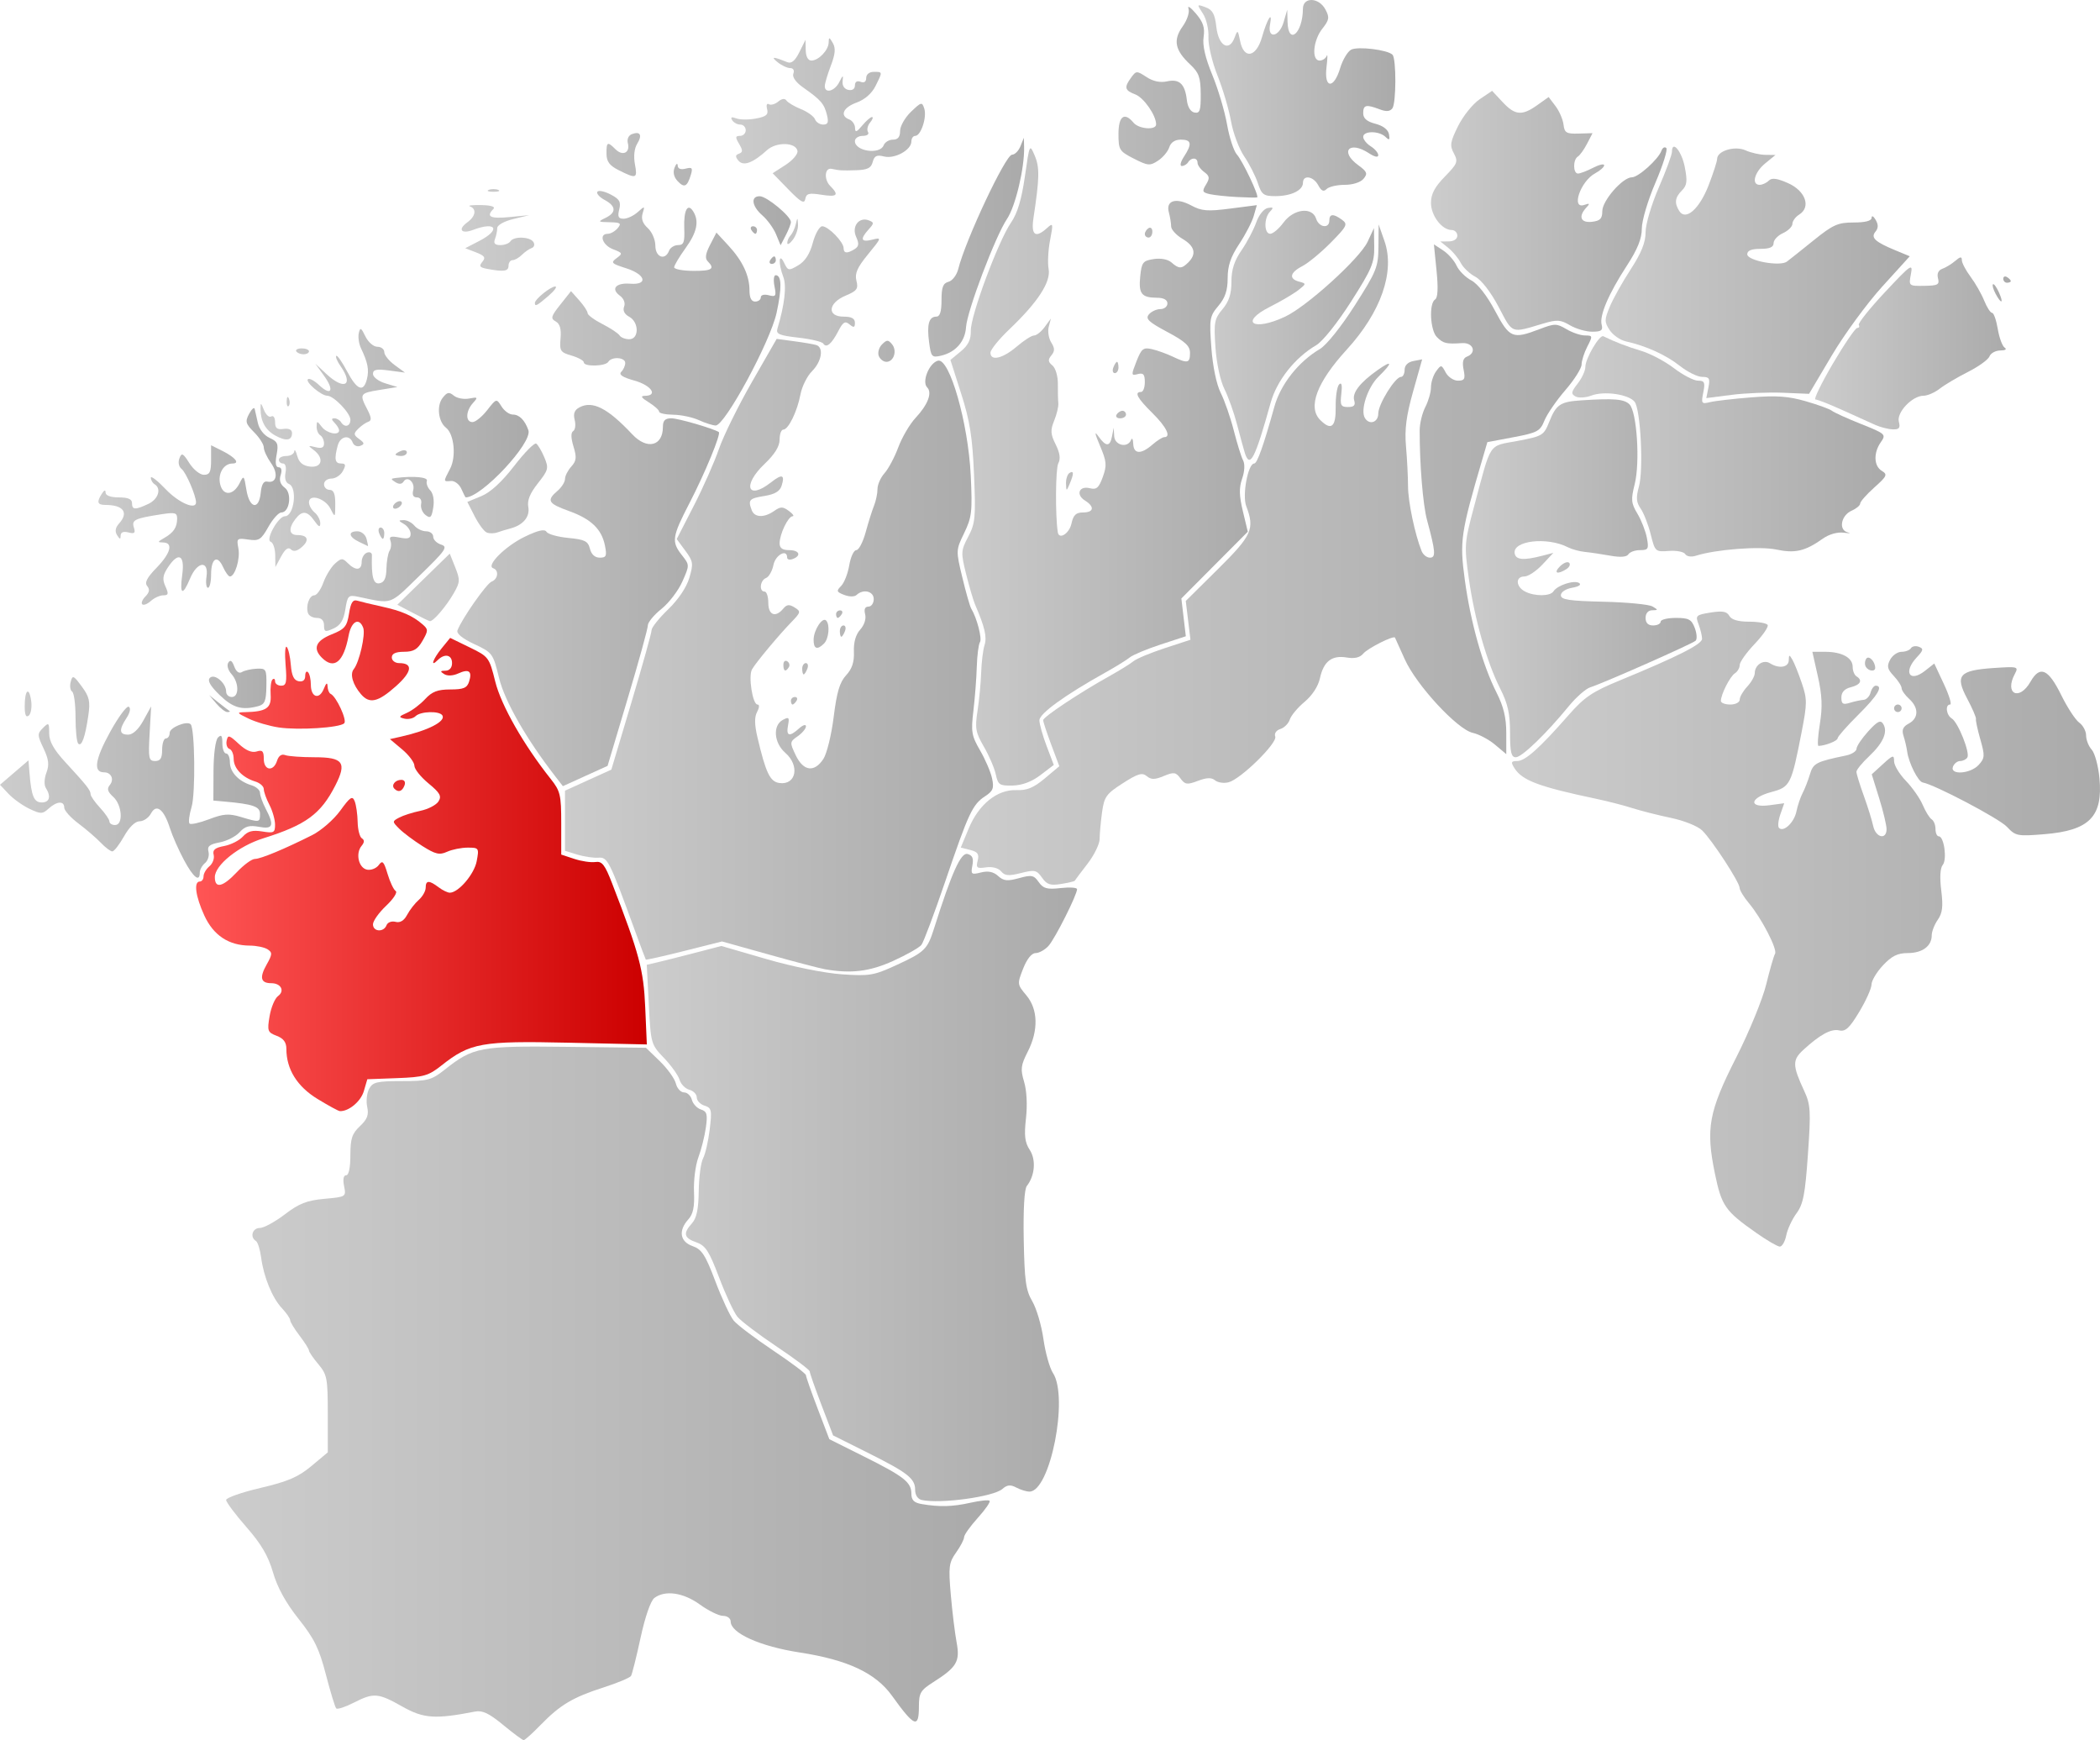 <?xml version="1.0" encoding="UTF-8" standalone="no"?>
<!-- Created with Inkscape (http://www.inkscape.org/) -->
<svg
   xmlns:dc="http://purl.org/dc/elements/1.1/"
   xmlns:cc="http://web.resource.org/cc/"
   xmlns:rdf="http://www.w3.org/1999/02/22-rdf-syntax-ns#"
   xmlns:svg="http://www.w3.org/2000/svg"
   xmlns="http://www.w3.org/2000/svg"
   xmlns:xlink="http://www.w3.org/1999/xlink"
   xmlns:sodipodi="http://sodipodi.sourceforge.net/DTD/sodipodi-0.dtd"
   xmlns:inkscape="http://www.inkscape.org/namespaces/inkscape"
   width="557.752"
   height="462.081"
   id="svg5967"
   sodipodi:version="0.32"
   inkscape:version="0.44.1"
   version="1.0"
   sodipodi:docbase="C:\Documents and Settings\Jon Haradld Søby\Mine dokumenter\wikipedia\Norgeskart"
   sodipodi:docname="NO 2012 Alta.svg">
  <defs
     id="defs5969">
    <linearGradient
       id="linearGradient7132">
      <stop
         id="stop7134"
         offset="0"
         style="stop-color:#f55;stop-opacity:1;" />
      <stop
         id="stop7136"
         offset="1"
         style="stop-color:#c00;stop-opacity:1;" />
    </linearGradient>
    <linearGradient
       id="linearGradient7088">
      <stop
         style="stop-color:#ccc;stop-opacity:1;"
         offset="0"
         id="stop7090" />
      <stop
         style="stop-color:#aaa;stop-opacity:1;"
         offset="1"
         id="stop7092" />
    </linearGradient>
    <linearGradient
       inkscape:collect="always"
       xlink:href="#linearGradient7088"
       id="linearGradient7094"
       x1="151.464"
       y1="730.896"
       x2="354.272"
       y2="730.896"
       gradientUnits="userSpaceOnUse" />
    <linearGradient
       inkscape:collect="always"
       xlink:href="#linearGradient7088"
       id="linearGradient7096"
       x1="263.182"
       y1="673.578"
       x2="377.464"
       y2="673.578"
       gradientUnits="userSpaceOnUse" />
    <linearGradient
       inkscape:collect="always"
       xlink:href="#linearGradient7088"
       id="linearGradient7098"
       x1="346.579"
       y1="508.152"
       x2="514.009"
       y2="508.152"
       gradientUnits="userSpaceOnUse" />
    <linearGradient
       inkscape:collect="always"
       xlink:href="#linearGradient7088"
       id="linearGradient7100"
       x1="91.403"
       y1="567.345"
       x2="163.434"
       y2="567.345"
       gradientUnits="userSpaceOnUse" />
    <linearGradient
       inkscape:collect="always"
       xlink:href="#linearGradient7132"
       id="linearGradient7102"
       x1="143.499"
       y1="588.141"
       x2="263.199"
       y2="588.141"
       gradientUnits="userSpaceOnUse" />
    <linearGradient
       inkscape:collect="always"
       xlink:href="#linearGradient7088"
       id="linearGradient7104"
       x1="492.985"
       y1="607.608"
       x2="649.155"
       y2="607.608"
       gradientUnits="userSpaceOnUse" />
    <linearGradient
       inkscape:collect="always"
       xlink:href="#linearGradient7088"
       id="linearGradient7106"
       x1="117.547"
       y1="509.102"
       x2="168.205"
       y2="509.102"
       gradientUnits="userSpaceOnUse" />
    <linearGradient
       inkscape:collect="always"
       xlink:href="#linearGradient7088"
       id="linearGradient7108"
       x1="480.728"
       y1="514.448"
       x2="542.02"
       y2="514.448"
       gradientUnits="userSpaceOnUse" />
    <linearGradient
       inkscape:collect="always"
       xlink:href="#linearGradient7088"
       id="linearGradient7110"
       x1="509.007"
       y1="479.418"
       x2="592.162"
       y2="479.418"
       gradientUnits="userSpaceOnUse" />
    <linearGradient
       inkscape:collect="always"
       xlink:href="#linearGradient7088"
       id="linearGradient7112"
       x1="196.93"
       y1="519.04"
       x2="282.379"
       y2="519.04"
       gradientUnits="userSpaceOnUse" />
    <linearGradient
       inkscape:collect="always"
       xlink:href="#linearGradient7088"
       id="linearGradient7114"
       x1="517.862"
       y1="433.23"
       x2="598.63"
       y2="433.23"
       gradientUnits="userSpaceOnUse" />
    <linearGradient
       inkscape:collect="always"
       xlink:href="#linearGradient7088"
       id="linearGradient7116"
       x1="241.464"
       y1="534.88"
       x2="355.139"
       y2="534.88"
       gradientUnits="userSpaceOnUse" />
    <linearGradient
       inkscape:collect="always"
       xlink:href="#linearGradient7088"
       id="linearGradient7118"
       x1="160.597"
       y1="488.362"
       x2="231.812"
       y2="488.362"
       gradientUnits="userSpaceOnUse" />
    <linearGradient
       inkscape:collect="always"
       xlink:href="#linearGradient7088"
       id="linearGradient7120"
       x1="471.464"
       y1="417"
       x2="534.041"
       y2="417"
       gradientUnits="userSpaceOnUse" />
    <linearGradient
       inkscape:collect="always"
       xlink:href="#linearGradient7088"
       id="linearGradient7122"
       x1="573.497"
       y1="452.09"
       x2="625.464"
       y2="452.09"
       gradientUnits="userSpaceOnUse" />
    <linearGradient
       inkscape:collect="always"
       xlink:href="#linearGradient7088"
       id="linearGradient7124"
       x1="285.638"
       y1="413.328"
       x2="363.407"
       y2="413.328"
       gradientUnits="userSpaceOnUse" />
    <linearGradient
       inkscape:collect="always"
       xlink:href="#linearGradient7088"
       id="linearGradient7126"
       x1="343.829"
       y1="466.123"
       x2="425.351"
       y2="466.123"
       gradientUnits="userSpaceOnUse" />
    <linearGradient
       inkscape:collect="always"
       xlink:href="#linearGradient7088"
       id="linearGradient7128"
       x1="409.728"
       y1="421.948"
       x2="462.002"
       y2="421.948"
       gradientUnits="userSpaceOnUse" />
    <linearGradient
       inkscape:collect="always"
       xlink:href="#linearGradient7088"
       id="linearGradient7130"
       x1="214.024"
       y1="435.062"
       x2="301.464"
       y2="435.062"
       gradientUnits="userSpaceOnUse" />
  </defs>
  <sodipodi:namedview
     id="base"
     pagecolor="#ffffff"
     bordercolor="#666666"
     borderopacity="1.0"
     gridtolerance="10000"
     guidetolerance="10"
     objecttolerance="10"
     inkscape:pageopacity="0.0"
     inkscape:pageshadow="2"
     inkscape:zoom="1.1188515"
     inkscape:cx="278.87576"
     inkscape:cy="231.04048"
     inkscape:document-units="px"
     inkscape:current-layer="layer1"
     showguides="true"
     inkscape:guide-bbox="true"
     inkscape:window-width="1024"
     inkscape:window-height="717"
     inkscape:window-x="-4"
     inkscape:window-y="0" />
  <g
     inkscape:label="Layer 1"
     inkscape:groupmode="layer"
     id="layer1"
     transform="translate(-91.403,-360.899)">
    <path
       style="fill:url(#linearGradient7094);fill-opacity:1.0"
       d="M 225.034,818.936 C 221.29,815.843 219.532,815.011 217.552,815.396 C 206.967,817.455 203.904,817.246 198.288,814.076 C 191.805,810.417 190.665,810.327 185.327,813.05 C 183.096,814.188 181.016,814.865 180.705,814.554 C 180.394,814.243 179.16,810.204 177.962,805.578 C 176.171,798.658 174.886,796.038 170.718,790.799 C 167.324,786.534 165.079,782.459 163.917,778.456 C 162.64,774.053 160.772,770.871 156.824,766.369 C 153.876,763.008 151.464,759.783 151.464,759.203 C 151.464,758.622 155.573,757.182 160.596,756.003 C 167.873,754.294 170.616,753.117 174.096,750.208 L 178.464,746.557 L 178.464,736.345 C 178.464,726.912 178.274,725.907 175.964,723.163 C 174.589,721.528 173.464,719.889 173.464,719.519 C 173.464,719.149 172.339,717.372 170.964,715.569 C 169.589,713.766 168.464,711.913 168.464,711.45 C 168.464,710.988 167.482,709.564 166.282,708.287 C 163.707,705.545 161.428,699.966 160.744,694.724 C 160.474,692.658 159.85,690.719 159.358,690.415 C 157.715,689.399 158.44,686.98 160.387,686.98 C 161.445,686.98 164.438,685.356 167.038,683.372 C 170.835,680.473 172.907,679.66 177.563,679.238 C 183.324,678.715 183.357,678.694 182.787,675.846 C 182.428,674.05 182.634,672.98 183.339,672.98 C 184.032,672.98 184.464,670.933 184.464,667.655 C 184.464,663.248 184.901,661.918 186.998,659.948 C 188.953,658.112 189.395,656.942 188.932,654.832 C 188.601,653.328 188.827,651.171 189.433,650.039 C 190.396,648.239 191.486,647.98 198.105,647.98 C 205.017,647.98 206.008,647.718 209.482,644.966 C 217.097,638.935 218.87,638.602 241.964,638.877 L 262.964,639.126 L 266.638,642.682 C 268.659,644.637 270.58,647.305 270.907,648.609 C 271.234,649.913 272.211,650.98 273.077,650.98 C 273.943,650.98 274.883,651.865 275.166,652.947 C 275.449,654.029 276.532,655.184 277.573,655.515 C 279.168,656.021 279.374,656.775 278.88,660.298 C 278.558,662.598 277.663,666.164 276.891,668.221 C 276.119,670.278 275.595,674.393 275.726,677.365 C 275.902,681.356 275.506,683.275 274.214,684.703 C 271.519,687.682 271.992,690.62 275.355,691.792 C 277.791,692.642 278.741,694.11 281.401,701.14 C 283.137,705.727 285.323,710.414 286.26,711.556 C 287.197,712.698 291.902,716.267 296.714,719.486 C 301.527,722.706 305.464,725.671 305.464,726.075 C 305.464,726.479 306.861,730.467 308.568,734.937 L 311.671,743.064 L 320.818,747.632 C 331.536,752.984 333.464,754.497 333.464,757.556 C 333.464,759.247 334.161,759.94 336.214,760.291 C 340.933,761.097 344.402,761.003 349.147,759.939 C 351.667,759.374 353.958,759.141 354.237,759.42 C 354.516,759.699 353.106,761.741 351.104,763.957 C 349.102,766.173 347.464,768.478 347.464,769.079 C 347.464,769.68 346.509,771.513 345.342,773.152 C 343.426,775.842 343.288,776.929 343.925,784.307 C 344.314,788.802 345.009,794.505 345.469,796.98 C 346.425,802.11 345.551,803.596 339.214,807.622 C 335.906,809.724 335.464,810.475 335.464,813.993 C 335.464,819.972 334.282,819.508 328.307,811.184 C 323.976,805.151 316.523,801.656 303.827,799.705 C 293.291,798.087 285.464,794.576 285.464,791.468 C 285.464,790.645 284.567,789.98 283.455,789.98 C 282.351,789.98 279.583,788.63 277.305,786.98 C 272.884,783.777 268.038,783.077 265.197,785.23 C 264.215,785.974 262.735,790.241 261.542,795.767 C 260.439,800.875 259.292,805.449 258.994,805.932 C 258.695,806.416 255.416,807.787 251.707,808.98 C 243.531,811.611 240.179,813.605 235.011,818.917 C 232.837,821.152 230.804,822.98 230.493,822.98 C 230.182,822.98 227.725,821.16 225.034,818.936 z "
       id="path6123" />
    <path
       style="fill:url(#linearGradient7096);fill-opacity:1.0"
       d="M 336.214,759.209 C 335.171,758.985 334.464,757.916 334.464,756.562 C 334.464,753.497 332.541,751.986 321.818,746.632 L 312.671,742.064 L 309.568,733.937 C 307.861,729.467 306.464,725.479 306.464,725.075 C 306.464,724.671 302.527,721.706 297.714,718.486 C 292.902,715.267 288.197,711.698 287.26,710.556 C 286.323,709.414 284.137,704.727 282.401,700.14 C 279.741,693.11 278.791,691.642 276.355,690.792 C 273.036,689.635 272.754,688.422 275.182,685.739 C 276.423,684.368 276.924,681.983 276.985,677.16 C 277.031,673.486 277.551,669.58 278.141,668.48 C 278.731,667.38 279.522,663.932 279.9,660.817 C 280.525,655.662 280.401,655.095 278.525,654.5 C 277.392,654.14 276.464,653.159 276.464,652.319 C 276.464,651.48 275.579,650.562 274.497,650.279 C 273.415,649.996 272.241,648.8 271.888,647.622 C 271.535,646.444 269.674,643.839 267.753,641.833 C 264.311,638.241 264.251,638.028 263.721,627.638 L 263.182,617.089 L 266.073,616.418 C 267.663,616.049 272.122,614.925 275.982,613.921 L 283,612.095 L 294.982,615.577 C 301.911,617.59 310.338,619.293 314.964,619.614 C 322.365,620.127 323.456,619.943 329.531,617.148 C 336.998,613.712 337.719,613.01 339.469,607.48 C 344.159,592.652 346.605,587.204 348.366,587.665 C 349.682,588.009 350.027,588.814 349.667,590.701 C 349.213,593.074 349.385,593.217 351.937,592.576 C 353.855,592.095 355.247,592.378 356.49,593.504 C 357.959,594.833 358.96,594.937 362.051,594.084 C 365.395,593.161 365.984,593.278 367.279,595.126 C 368.489,596.854 369.483,597.125 373.101,596.718 C 375.501,596.447 377.464,596.58 377.464,597.013 C 377.464,598.53 371.61,610.161 369.891,612.061 C 368.936,613.117 367.392,613.98 366.461,613.98 C 365.404,613.98 364.156,615.536 363.142,618.117 C 361.547,622.177 361.563,622.309 363.991,625.194 C 367.117,628.91 367.254,634.511 364.357,640.19 C 362.521,643.788 362.398,644.818 363.404,648.174 C 364.099,650.493 364.295,654.35 363.898,657.865 C 363.38,662.44 363.596,664.252 364.896,666.236 C 366.612,668.855 366.269,673.113 364.124,675.826 C 363.466,676.659 363.153,682.097 363.303,690.088 C 363.508,700.984 363.863,703.541 365.573,706.44 C 366.688,708.33 368.02,712.841 368.533,716.465 C 369.046,720.089 370.185,724.151 371.064,725.492 C 375.286,731.936 370.328,756.98 364.83,756.98 C 364.007,756.98 362.425,756.494 361.315,755.9 C 359.778,755.078 358.901,755.168 357.631,756.278 C 355.243,758.366 341.228,760.284 336.214,759.209 z "
       id="path6121" />
    <path
       style="fill:url(#linearGradient7098);fill-opacity:1.0"
       d="M 368.157,593.953 C 366.731,591.916 366.207,591.802 362.552,592.73 C 359.31,593.553 358.281,593.465 357.299,592.282 C 356.569,591.402 354.959,590.974 353.296,591.218 C 350.854,591.577 350.582,591.358 351.066,589.431 C 351.501,587.698 351.087,587.102 349.098,586.603 L 346.579,585.971 L 348.686,580.901 C 351.364,574.457 356.274,570.508 361.357,570.71 C 364.152,570.822 365.928,570.09 368.883,567.609 L 372.751,564.362 L 370.607,558.634 C 369.429,555.483 368.464,552.558 368.464,552.133 C 368.464,551.285 378.086,544.884 385.964,540.491 C 388.714,538.957 391.639,537.148 392.464,536.471 C 393.289,535.793 397.028,534.235 400.773,533.008 L 407.583,530.778 L 406.96,525.629 L 406.338,520.48 L 414.901,512.002 C 423.936,503.057 424.699,501.359 422.4,495.311 C 421.293,492.4 422.864,483.98 424.514,483.98 C 425.309,483.98 426.992,479.236 429.878,468.866 C 431.526,462.946 436.299,456.907 441.964,453.576 C 443.696,452.558 447.606,447.674 451.214,442.023 C 457.024,432.924 457.467,431.82 457.512,426.357 L 457.56,420.48 L 459.111,424.911 C 461.951,433.025 458.21,443.767 449.06,453.774 C 441.16,462.414 438.663,469.037 442.035,472.409 C 444.989,475.363 446.238,474.321 446.157,468.971 C 446.116,466.216 446.527,463.517 447.072,462.972 C 447.726,462.319 447.923,463.171 447.654,465.481 C 447.297,468.533 447.523,468.98 449.422,468.98 C 451.028,468.98 451.461,468.522 451.074,467.23 C 450.477,465.24 452.57,462.518 457.249,459.2 C 461.261,456.355 461.389,457.143 457.527,460.918 C 454.634,463.747 452.639,469.836 453.924,471.915 C 455.12,473.85 457.464,473.053 457.464,470.712 C 457.464,468.226 461.958,460.98 463.5,460.98 C 464.03,460.98 464.464,460.133 464.464,459.097 C 464.464,457.919 465.336,457.047 466.793,456.768 L 469.122,456.323 L 466.715,464.869 C 464.896,471.329 464.436,474.888 464.833,479.448 C 465.122,482.766 465.364,487.526 465.371,490.027 C 465.382,494.147 467.188,502.756 468.978,507.23 C 469.363,508.193 470.356,508.98 471.185,508.98 C 472.809,508.98 472.688,507.41 470.413,498.98 C 469.324,494.945 468.441,484.158 468.463,475.173 C 468.468,473.354 469.145,470.564 469.968,468.973 C 470.791,467.381 471.464,465.018 471.464,463.721 C 471.464,462.424 472.08,460.52 472.832,459.491 C 474.155,457.683 474.24,457.693 475.368,459.8 C 476.009,460.999 477.475,461.98 478.624,461.98 C 480.398,461.98 480.626,461.541 480.132,459.071 C 479.725,457.037 479.989,455.993 481.007,455.602 C 483.7,454.569 482.708,451.813 479.714,452.011 C 475.5,452.289 474.731,452.104 473.035,450.409 C 471.242,448.615 470.896,441.449 472.554,440.425 C 473.284,439.973 473.413,437.446 472.943,432.77 L 472.242,425.788 L 474.699,427.398 C 476.05,428.284 477.656,430.105 478.267,431.446 C 478.877,432.787 480.634,434.545 482.171,435.353 C 483.877,436.251 486.326,439.382 488.464,443.4 C 492.35,450.703 493.141,451.033 500.263,448.313 C 504.338,446.757 504.816,446.757 507.45,448.313 C 509.003,449.23 511.227,449.98 512.394,449.98 C 514.421,449.98 514.448,450.111 512.99,452.931 C 512.151,454.553 511.464,456.698 511.464,457.698 C 511.464,458.697 509.525,461.757 507.156,464.497 C 504.786,467.238 502.284,470.876 501.596,472.581 C 500.456,475.406 499.726,475.799 493.395,476.993 L 486.445,478.305 L 485.099,482.892 C 479.364,502.436 479.052,504.568 480.44,514.796 C 481.972,526.09 485.18,537.513 488.86,544.774 C 490.747,548.499 491.464,551.461 491.464,555.536 L 491.464,561.158 L 488.488,558.654 C 486.851,557.277 484.186,555.858 482.564,555.502 C 478.466,554.602 467.583,542.83 464.504,535.965 C 463.15,532.949 461.982,530.362 461.907,530.217 C 461.569,529.563 454.668,533.03 453.496,534.442 C 452.604,535.516 451.195,535.851 449.076,535.494 C 445.131,534.828 442.937,536.528 441.978,540.994 C 441.523,543.118 439.931,545.564 437.907,547.254 C 436.079,548.779 434.309,550.893 433.973,551.952 C 433.637,553.011 432.508,554.149 431.464,554.48 C 430.368,554.828 429.792,555.67 430.1,556.473 C 430.752,558.174 420.919,567.816 417.701,568.631 C 416.456,568.946 414.847,568.713 414.124,568.113 C 413.171,567.322 411.918,567.36 409.557,568.251 C 406.683,569.336 406.141,569.259 404.922,567.592 C 403.704,565.926 403.187,565.852 400.502,566.964 C 398.09,567.964 397.155,567.969 395.976,566.99 C 394.76,565.981 393.597,566.328 389.61,568.887 C 385.203,571.715 384.67,572.464 384.097,576.638 C 383.749,579.18 383.464,582.348 383.464,583.678 C 383.464,585.009 382.006,587.984 380.224,590.289 C 378.443,592.594 376.923,594.612 376.848,594.773 C 376.773,594.934 375.141,595.321 373.221,595.632 C 370.364,596.096 369.445,595.791 368.157,593.953 z "
       id="path6113" />
    <path
       id="path6111"
       style="fill:url(#linearGradient7100);fill-opacity:1.0"
       d="M 140.243,589.23 C 138.847,586.618 137.177,582.829 136.533,580.81 C 134.918,575.75 132.941,574.221 131.499,576.916 C 130.891,578.051 129.538,578.98 128.493,578.98 C 127.317,578.98 125.735,580.505 124.344,582.98 C 123.107,585.18 121.707,586.98 121.232,586.98 C 120.757,586.98 119.378,585.942 118.166,584.672 C 116.955,583.403 114.277,581.099 112.214,579.553 C 110.152,578.008 108.464,576.121 108.464,575.362 C 108.464,573.502 106.523,573.617 104.323,575.608 C 102.68,577.094 102.236,577.1 99.229,575.673 C 97.417,574.813 94.915,573.024 93.669,571.698 L 91.403,569.287 L 95.184,566.047 L 98.964,562.807 L 99.234,566.144 C 99.733,572.313 100.424,573.98 102.483,573.98 C 104.568,573.98 105.016,572.399 103.575,570.126 C 103.083,569.349 103.151,567.622 103.733,566.078 C 104.522,563.989 104.349,562.539 102.961,559.614 C 101.3,556.114 101.29,555.726 102.818,554.198 C 104.346,552.67 104.464,552.769 104.464,555.587 C 104.464,557.768 105.661,559.922 108.714,563.237 C 114.475,569.492 115.464,570.746 115.464,571.792 C 115.464,572.285 116.589,573.902 117.964,575.386 C 119.339,576.869 120.464,578.51 120.464,579.032 C 120.464,579.553 121.139,579.98 121.964,579.98 C 124.205,579.98 123.851,574.641 121.468,572.483 C 119.98,571.138 119.747,570.344 120.554,569.372 C 121.807,567.861 120.952,565.98 119.012,565.98 C 116.13,565.98 116.628,562.587 120.564,555.416 C 122.81,551.324 125.081,548.243 125.61,548.57 C 126.182,548.924 125.941,550.129 125.018,551.538 C 122.94,554.71 123.06,555.98 125.44,555.98 C 126.69,555.98 128.175,554.602 129.481,552.23 L 131.545,548.48 L 131.138,555.73 C 130.77,562.286 130.91,562.98 132.598,562.98 C 134.005,562.98 134.464,562.242 134.464,559.98 C 134.464,558.33 134.914,556.98 135.464,556.98 C 136.014,556.98 136.464,556.314 136.464,555.499 C 136.464,554.082 141.035,552.218 142.041,553.224 C 143.162,554.345 143.356,571.609 142.288,575.175 C 141.658,577.275 141.413,579.263 141.743,579.593 C 142.073,579.922 144.41,579.403 146.936,578.438 C 150.756,576.979 152.176,576.877 155.363,577.832 C 160.366,579.331 160.464,579.315 160.464,577.026 C 160.464,575.061 158.641,574.428 151.019,573.744 L 148.074,573.48 L 148.109,565.69 C 148.129,561.161 148.63,557.415 149.304,556.74 C 150.184,555.86 150.464,556.232 150.464,558.28 C 150.464,559.765 150.914,560.98 151.464,560.98 C 152.014,560.98 152.464,562.035 152.464,563.325 C 152.464,565.925 154.779,568.383 158.214,569.429 C 159.452,569.806 160.464,570.708 160.464,571.433 C 160.464,572.158 161.136,574.041 161.958,575.616 C 164.315,580.135 163.939,581.16 160.183,580.455 C 157.634,579.977 156.487,580.298 155.045,581.89 C 154.025,583.018 151.639,584.232 149.743,584.588 C 147.034,585.096 146.4,585.627 146.777,587.07 C 147.041,588.08 146.629,589.428 145.861,590.066 C 145.093,590.703 144.464,591.845 144.464,592.603 C 144.464,595.288 142.748,593.918 140.243,589.23 z M 112.175,558.358 C 111.784,557.967 111.464,554.823 111.464,551.373 C 111.464,547.922 111.056,544.846 110.558,544.538 C 110.06,544.23 109.89,543.067 110.182,541.952 C 110.665,540.104 110.922,540.212 113.114,543.184 C 115.148,545.941 115.415,547.135 114.852,550.961 C 114.007,556.704 113.081,559.263 112.175,558.358 z M 97.964,548.48 C 97.964,544.086 99.103,543.068 99.673,546.953 C 99.921,548.639 99.637,550.421 99.044,550.914 C 98.308,551.524 97.964,550.75 97.964,548.48 z M 148.869,547.73 L 146.964,545.48 L 149.464,547.47 C 150.839,548.564 152.152,549.576 152.381,549.72 C 152.61,549.863 152.342,549.98 151.786,549.98 C 151.229,549.98 149.917,548.968 148.869,547.73 z " />
    <path
       id="path6117"
       style="fill:url(#linearGradient7102);fill-opacity:1.0"
       d="M 175.73,652.715 C 170.319,649.41 167.464,644.822 167.464,639.435 C 167.464,637.662 166.709,636.644 164.878,635.947 C 162.479,635.035 162.343,634.657 163.005,630.739 C 163.397,628.416 164.405,626.013 165.244,625.399 C 167.107,624.037 166.037,621.98 163.464,621.98 C 160.638,621.98 160.261,620.501 162.21,617.05 C 163.752,614.317 163.783,613.826 162.464,612.976 C 161.639,612.445 159.517,612.004 157.748,611.996 C 152.148,611.969 148.092,609.284 145.668,604 C 143.331,598.907 142.807,594.98 144.464,594.98 C 145.014,594.98 145.464,594.36 145.464,593.603 C 145.464,592.845 146.17,591.639 147.034,590.923 C 147.897,590.206 148.399,588.841 148.151,587.889 C 147.81,586.587 148.501,586.008 150.944,585.55 C 152.729,585.215 154.965,584.084 155.912,583.037 C 157.21,581.604 158.478,581.27 161.05,581.688 C 164.136,582.189 164.463,582.013 164.458,579.861 C 164.454,578.552 163.78,576.191 162.958,574.616 C 162.136,573.041 161.464,571.158 161.464,570.433 C 161.464,569.708 160.452,568.806 159.214,568.429 C 155.814,567.393 153.464,564.933 153.464,562.409 C 153.464,561.165 152.963,559.98 152.35,559.775 C 151.737,559.571 151.4,558.588 151.6,557.591 C 151.925,555.97 152.266,556.058 154.807,558.417 C 156.694,560.169 158.29,560.853 159.557,560.451 C 161.095,559.963 161.464,560.342 161.464,562.413 C 161.464,565.533 164.039,565.895 164.987,562.908 C 165.402,561.599 166.194,561.046 167.136,561.408 C 167.956,561.723 171.486,561.98 174.978,561.98 C 182.547,561.98 183.574,563.381 180.469,569.47 C 176.59,577.079 172.662,579.956 161.287,583.52 C 154.778,585.56 148.464,590.631 148.464,593.819 C 148.464,596.954 150.556,596.476 154.325,592.48 C 156.141,590.555 158.29,588.98 159.1,588.98 C 160.643,588.98 166.947,586.36 174.303,582.662 C 176.693,581.46 180.046,578.543 181.768,576.167 C 184.426,572.5 185.001,572.126 185.609,573.667 C 186.002,574.664 186.355,577.141 186.394,579.171 C 186.432,581.201 186.936,583.154 187.513,583.51 C 188.234,583.956 188.211,584.581 187.436,585.514 C 185.763,587.53 186.659,591.402 188.898,591.829 C 189.962,592.032 191.355,591.482 191.995,590.607 C 192.983,589.256 193.336,589.611 194.339,592.956 C 194.988,595.123 195.959,597.168 196.497,597.5 C 197.035,597.833 195.897,599.592 193.969,601.411 C 192.041,603.229 190.464,605.451 190.464,606.348 C 190.464,608.335 193.317,608.528 194.06,606.591 C 194.358,605.815 195.411,605.415 196.443,605.685 C 197.672,606.006 198.71,605.382 199.535,603.824 C 200.219,602.535 201.607,600.752 202.621,599.863 C 203.635,598.973 204.464,597.511 204.464,596.613 C 204.464,594.617 205.364,594.59 207.905,596.512 C 208.973,597.32 210.323,597.966 210.905,597.949 C 213.229,597.879 217.369,593.006 218.011,589.584 C 218.667,586.083 218.6,585.98 215.622,585.98 C 213.937,585.98 211.473,586.475 210.147,587.079 C 208.126,587.999 207.062,587.751 203.566,585.545 C 201.273,584.097 198.522,582.038 197.453,580.969 C 195.541,579.057 195.54,579.01 197.427,578 C 198.482,577.436 201.017,576.626 203.061,576.202 C 205.106,575.777 207.265,574.657 207.86,573.714 C 208.751,572.301 208.282,571.455 205.203,568.917 C 203.147,567.222 201.464,565.113 201.464,564.23 C 201.464,563.348 200.002,561.397 198.214,559.896 L 194.964,557.165 L 197.964,556.491 C 205.112,554.886 209.866,552.44 208.894,550.867 C 208.121,549.616 203.082,549.763 201.77,551.074 C 201.169,551.676 199.841,551.971 198.82,551.731 C 197.207,551.352 197.291,551.151 199.464,550.196 C 200.839,549.592 203.024,547.946 204.319,546.539 C 206.149,544.551 207.639,543.98 211.002,543.98 C 214.503,543.98 215.455,543.584 215.988,541.905 C 216.87,539.126 215.961,538.433 213.126,539.724 C 211.708,540.371 210.223,540.441 209.372,539.902 C 208.236,539.183 208.302,539.008 209.714,538.996 C 210.792,538.986 211.464,538.212 211.464,536.98 C 211.464,534.753 209.504,534.34 207.664,536.18 C 205.58,538.264 206.365,535.917 208.714,533.041 L 210.964,530.286 L 216.135,532.803 C 221.196,535.266 221.341,535.459 222.944,541.9 C 224.517,548.22 230.497,558.713 237.67,567.739 C 240.221,570.949 240.464,571.976 240.464,579.54 L 240.464,587.825 L 243.935,588.97 C 245.843,589.6 248.362,589.973 249.532,589.798 C 251.303,589.533 252.046,590.482 253.979,595.48 C 261.196,614.143 262.338,618.416 262.77,628.361 L 263.199,638.242 L 242.399,637.781 C 219.272,637.268 216.256,637.809 208.658,643.827 C 205.191,646.573 203.97,646.921 196.877,647.185 L 188.964,647.48 L 188.029,650.654 C 187.223,653.388 184.012,656.059 181.667,655.946 C 181.28,655.928 178.609,654.474 175.73,652.715 z M 196.158,570.341 C 195.232,569.415 196.347,567.98 197.992,567.98 C 198.834,567.98 199.17,568.584 198.826,569.48 C 198.215,571.071 197.212,571.395 196.158,570.341 z M 165.464,554.073 C 162.989,553.709 159.389,552.658 157.464,551.735 C 154.253,550.197 154.17,550.054 156.464,550.006 C 162.127,549.886 163.524,548.941 163.285,545.393 C 163.161,543.555 163.376,541.735 163.762,541.349 C 164.148,540.963 164.464,541.172 164.464,541.814 C 164.464,542.455 165.195,542.98 166.088,542.98 C 167.446,542.98 167.637,542.075 167.253,537.445 C 167,534.401 167.139,532.263 167.562,532.695 C 167.985,533.127 168.473,535.276 168.647,537.472 C 168.873,540.323 169.464,541.558 170.714,541.795 C 171.837,542.008 172.464,541.504 172.464,540.387 C 172.464,539.43 172.802,538.987 173.214,539.402 C 173.627,539.818 173.964,541.314 173.964,542.727 C 173.964,546.087 176.207,546.796 177.402,543.814 C 178.04,542.221 178.357,542.009 178.401,543.147 C 178.436,544.064 178.802,544.964 179.214,545.147 C 180.721,545.816 183.659,552.184 182.824,552.969 C 181.57,554.148 170.692,554.84 165.464,554.073 z M 187.271,545.23 C 185.103,542.706 184.289,539.899 185.349,538.603 C 186.833,536.791 188.537,529.334 187.867,527.587 C 186.775,524.741 184.707,525.873 183.987,529.712 C 182.673,536.712 180.139,538.798 176.893,535.552 C 174.424,533.083 175.274,531.04 179.47,529.361 C 182.965,527.963 183.556,527.259 184.102,523.844 C 184.58,520.853 185.11,520.044 186.346,520.418 C 187.236,520.687 190.159,521.388 192.841,521.976 C 198.09,523.127 200.998,524.397 203.625,526.683 C 205.173,528.03 205.173,528.328 203.625,531.048 C 202.326,533.331 201.256,533.969 198.714,533.974 C 196.495,533.978 195.464,534.456 195.464,535.48 C 195.464,536.305 196.337,536.98 197.405,536.98 C 201.203,536.98 200.867,539.295 196.508,543.163 C 191.768,547.37 189.537,547.869 187.271,545.23 z " />
    <path
       id="path6119"
       style="fill:url(#linearGradient7104);fill-opacity:1.0"
       d="M 557.964,688.354 C 549.579,682.477 548.66,681.164 546.874,672.515 C 544.407,660.57 545.232,656.08 552.533,641.704 C 555.947,634.981 559.532,626.249 560.5,622.3 C 561.467,618.352 562.523,614.693 562.846,614.171 C 563.554,613.025 559.258,604.712 555.888,600.707 C 554.555,599.123 553.451,597.299 553.436,596.653 C 553.399,595.132 546.196,584.086 543.512,581.434 C 542.349,580.286 538.702,578.815 535.202,578.084 C 531.771,577.366 527.164,576.2 524.964,575.492 C 522.764,574.783 518.489,573.681 515.464,573.043 C 500.042,569.789 495.675,568.148 493.604,564.833 C 492.627,563.269 492.749,562.98 494.384,562.98 C 496.497,562.98 500.311,559.57 507.992,550.811 C 512.183,546.032 514.299,544.592 521.464,541.641 C 536.983,535.249 543.464,531.977 543.464,530.535 C 543.464,529.752 543.045,528.009 542.533,526.662 C 541.657,524.358 541.845,524.175 545.72,523.555 C 548.883,523.049 550.038,523.254 550.701,524.438 C 551.274,525.462 553.038,525.98 555.955,525.98 C 558.37,525.98 560.586,526.369 560.88,526.844 C 561.173,527.319 559.625,529.588 557.439,531.886 C 555.253,534.184 553.464,536.698 553.464,537.473 C 553.464,538.247 552.892,539.241 552.193,539.681 C 550.9,540.494 548.464,545.293 548.464,547.027 C 548.464,547.551 549.589,547.98 550.964,547.98 C 552.36,547.98 553.464,547.401 553.464,546.669 C 553.464,545.947 554.364,544.391 555.464,543.211 C 556.564,542.03 557.464,540.425 557.464,539.644 C 557.464,537.461 559.795,535.945 561.498,537.022 C 563.888,538.534 566.462,538.126 566.494,536.23 C 566.521,534.686 566.634,534.666 567.448,536.058 C 567.956,536.926 569.082,539.731 569.951,542.291 C 571.395,546.543 571.392,547.663 569.923,555.213 C 567.182,569.294 566.89,569.874 561.878,571.215 C 556.101,572.759 555.711,575.479 561.375,574.719 L 565.285,574.194 L 564.259,577.138 C 563.695,578.758 563.531,580.381 563.896,580.746 C 565.115,581.964 567.914,579.325 568.521,576.385 C 568.85,574.787 569.595,572.58 570.174,571.48 C 570.754,570.38 571.625,568.145 572.109,566.514 C 572.986,563.557 573.746,563.161 581.714,561.511 C 583.227,561.198 584.477,560.388 584.493,559.711 C 584.509,559.034 585.908,556.957 587.6,555.095 C 590.012,552.442 590.867,552.009 591.548,553.095 C 592.877,555.21 591.615,558.149 587.864,561.679 C 585.994,563.439 584.464,565.311 584.464,565.84 C 584.464,566.369 585.333,569.205 586.396,572.141 C 587.459,575.078 588.592,578.718 588.915,580.23 C 589.577,583.331 592.464,584.013 592.464,581.069 C 592.464,580.018 591.579,576.313 590.496,572.836 L 588.529,566.514 L 591.496,563.803 C 594.181,561.351 594.464,561.279 594.464,563.046 C 594.464,564.12 595.874,566.457 597.597,568.239 C 599.321,570.022 601.339,572.912 602.082,574.662 C 602.826,576.412 603.891,578.126 604.449,578.471 C 605.007,578.816 605.464,579.972 605.464,581.039 C 605.464,582.107 605.858,582.98 606.339,582.98 C 607.736,582.98 608.586,589.128 607.389,590.57 C 606.705,591.394 606.559,593.893 606.992,597.356 C 607.522,601.603 607.315,603.355 606.07,605.132 C 605.187,606.393 604.464,608.257 604.464,609.274 C 604.464,612.131 601.958,613.98 598.086,613.98 C 595.406,613.98 593.839,614.756 591.519,617.23 C 589.844,619.018 588.471,621.313 588.469,622.33 C 588.466,623.347 587.002,626.612 585.214,629.585 C 582.625,633.892 581.544,634.894 579.898,634.513 C 577.738,634.013 574.773,635.623 570.328,639.711 C 567.422,642.385 567.455,643.824 570.581,650.555 C 572.294,654.244 572.389,655.842 571.584,667.404 C 570.846,678.001 570.33,680.67 568.556,683.069 C 567.38,684.66 566.147,687.316 565.816,688.971 C 565.485,690.626 564.708,691.953 564.089,691.919 C 563.47,691.885 560.714,690.281 557.964,688.354 z M 624.435,580.449 C 622.37,578.251 605.291,569.263 602.063,568.676 C 600.844,568.454 598.349,563.491 597.942,560.48 C 597.794,559.38 597.358,557.506 596.974,556.316 C 596.453,554.701 596.807,553.867 598.37,553.031 C 601.013,551.616 601.053,548.823 598.464,546.48 C 597.364,545.485 596.464,544.206 596.464,543.64 C 596.464,543.073 595.525,541.61 594.378,540.389 C 592.668,538.568 592.494,537.792 593.414,536.075 C 594.03,534.923 595.392,533.98 596.44,533.98 C 597.488,533.98 598.612,533.55 598.937,533.024 C 599.262,532.498 600.213,532.33 601.05,532.652 C 602.34,533.146 602.258,533.57 600.518,535.422 C 596.812,539.368 598.557,542.268 602.684,539.022 L 605.14,537.09 L 607.688,542.535 C 609.089,545.53 609.837,547.98 609.35,547.98 C 607.976,547.98 608.306,550.785 609.785,551.681 C 611.457,552.692 614.694,560.8 613.923,562.046 C 613.606,562.56 612.746,562.98 612.012,562.98 C 611.278,562.98 610.419,563.655 610.102,564.48 C 609.217,566.787 614.776,566.398 616.945,564.001 C 618.57,562.206 618.61,561.58 617.375,557.251 C 616.627,554.627 616.102,552.184 616.209,551.822 C 616.316,551.46 615.267,549.026 613.878,546.413 C 610.585,540.221 611.738,538.894 620.951,538.281 C 627.366,537.854 627.571,537.911 626.537,539.843 C 623.679,545.184 627.71,547.17 630.71,541.9 C 633.206,537.514 635.422,538.49 638.867,545.49 C 640.489,548.784 642.636,552.068 643.64,552.787 C 644.643,553.506 645.464,555.045 645.464,556.208 C 645.464,557.371 646.138,559.067 646.961,559.977 C 647.785,560.887 648.707,564.297 649.011,567.556 C 649.961,577.75 646.34,581.434 634.411,582.41 C 627.206,582.999 626.746,582.909 624.435,580.449 z M 574.76,553.065 C 575.479,548.601 575.35,545.536 574.235,540.565 L 572.758,533.98 L 576.177,533.98 C 580.585,533.98 583.464,535.551 583.464,537.956 C 583.464,539.005 583.914,540.14 584.464,540.48 C 586.182,541.542 585.565,542.738 582.964,543.391 C 581.291,543.811 580.464,544.712 580.464,546.116 C 580.464,547.829 580.877,548.087 582.714,547.524 C 583.952,547.145 585.588,546.793 586.351,546.741 C 587.114,546.689 587.954,545.822 588.218,544.814 C 588.482,543.805 589.095,542.98 589.581,542.98 C 591.668,542.98 590.1,545.602 584.964,550.697 C 581.939,553.698 579.464,556.512 579.464,556.95 C 579.464,557.63 576.207,558.924 574.386,558.967 C 574.068,558.974 574.236,556.319 574.76,553.065 z M 594.464,548.98 C 594.464,548.43 594.914,547.98 595.464,547.98 C 596.014,547.98 596.464,548.43 596.464,548.98 C 596.464,549.53 596.014,549.98 595.464,549.98 C 594.914,549.98 594.464,549.53 594.464,548.98 z M 586.964,537.98 C 586.624,537.43 586.654,536.482 587.03,535.873 C 587.702,534.786 589.412,536.452 589.449,538.23 C 589.471,539.326 587.685,539.147 586.964,537.98 z " />
    <path
       id="path6087"
       style="fill:url(#linearGradient7106);fill-opacity:1.0"
       d="M 149.737,545.457 C 147.223,543.015 146.43,541.615 147.151,540.893 C 148.378,539.666 151.464,542.283 151.464,544.552 C 151.464,545.337 152.139,545.98 152.964,545.98 C 154.961,545.98 154.899,542.119 152.866,539.872 C 151.967,538.878 151.601,537.567 152.031,536.872 C 152.564,536.009 153.042,536.31 153.62,537.873 C 154.145,539.292 154.895,539.832 155.674,539.35 C 156.349,538.933 158.099,538.536 159.564,538.468 C 162.102,538.349 162.224,538.567 162.156,543.095 C 162.097,547.014 161.723,547.943 160.024,548.4 C 155.673,549.568 153.26,548.878 149.737,545.457 z M 129.181,521.363 C 128.839,521.022 129.228,520.073 130.046,519.255 C 131.095,518.206 131.229,517.402 130.501,516.525 C 129.749,515.619 130.417,514.306 132.967,511.68 C 136.764,507.77 137.484,504.998 134.714,504.95 C 133.188,504.923 133.219,504.775 134.964,503.785 C 137.492,502.352 138.429,500.968 138.449,498.642 C 138.462,497.042 137.915,496.89 134.214,497.465 C 127.167,498.561 126.326,498.969 126.963,500.978 C 127.428,502.443 127.134,502.707 125.505,502.281 C 124.189,501.937 123.459,502.232 123.449,503.114 C 123.437,504.192 123.237,504.169 122.499,503.003 C 121.869,502.007 122.037,501.005 123.015,499.924 C 125.661,497 124.176,494.98 119.382,494.98 C 117.252,494.98 117.018,494.217 118.464,491.98 C 119.11,490.98 119.439,490.897 119.449,491.73 C 119.458,492.489 120.839,492.98 122.964,492.98 C 125.409,492.98 126.464,493.433 126.464,494.48 C 126.464,496.306 127.263,496.353 130.757,494.73 C 133.441,493.484 134.361,490.653 132.464,489.48 C 131.914,489.14 131.464,488.365 131.464,487.758 C 131.464,487.151 133.246,488.528 135.424,490.817 C 138.837,494.405 143.464,496.41 143.464,494.301 C 143.464,492.52 140.817,486.365 139.66,485.454 C 138.894,484.851 138.643,483.678 139.051,482.614 C 139.659,481.029 139.994,481.19 141.704,483.89 C 142.78,485.59 144.516,486.98 145.562,486.98 C 147.108,486.98 147.464,486.246 147.464,483.057 L 147.464,479.133 L 150.444,480.62 C 153.901,482.345 155.216,483.98 153.146,483.98 C 150.794,483.98 149.184,486.726 149.888,489.534 C 150.678,492.681 153.4,492.492 155.054,489.176 C 156.131,487.014 156.229,487.111 156.841,490.935 C 157.642,495.944 160.193,496.477 160.651,491.73 C 160.86,489.562 161.433,488.581 162.372,488.783 C 164.861,489.318 165.405,486.706 163.393,483.881 C 162.332,482.391 161.464,480.515 161.464,479.712 C 161.464,478.91 160.307,477.096 158.894,475.682 C 156.633,473.422 156.472,472.833 157.561,470.799 C 158.242,469.526 158.909,468.934 159.044,469.483 C 159.179,470.031 159.566,471.733 159.904,473.264 C 160.262,474.884 161.559,476.522 163.006,477.181 C 165.155,478.16 165.407,478.766 164.867,481.647 C 164.445,483.893 164.626,484.98 165.42,484.98 C 166.158,484.98 166.353,485.756 165.941,487.054 C 165.5,488.441 165.858,489.548 167.021,490.398 C 169.021,491.861 168.328,496.98 166.129,496.98 C 165.416,496.98 163.863,498.704 162.679,500.812 C 160.756,504.233 160.186,504.593 157.353,504.177 C 154.336,503.734 154.206,503.85 154.718,506.527 C 155.243,509.274 153.82,513.98 152.464,513.98 C 152.091,513.98 151.261,512.83 150.62,511.424 C 149.101,508.089 147.464,509.186 147.464,513.539 C 147.464,515.432 147.092,516.98 146.637,516.98 C 146.183,516.98 146.009,515.63 146.251,513.98 C 146.892,509.61 143.785,509.967 141.9,514.48 C 139.899,519.268 139.07,518.871 139.809,513.48 C 140.534,508.193 138.774,507.332 135.975,511.604 C 134.615,513.679 134.482,514.725 135.338,516.604 C 136.24,518.583 136.145,518.98 134.771,518.98 C 133.864,518.98 132.375,519.656 131.462,520.482 C 130.549,521.309 129.522,521.705 129.181,521.363 z " />
    <path
       id="path6101"
       style="fill:url(#linearGradient7108);fill-opacity:1.0"
       d="M 492.464,555.447 C 492.464,550.39 491.875,547.752 489.86,543.774 C 486.294,536.738 483.024,525.257 481.505,514.442 C 480.281,505.736 480.333,505.04 482.902,495.442 C 487.601,477.895 486.559,479.472 494.442,477.984 C 501.09,476.73 501.429,476.526 502.874,472.914 C 504.731,468.272 505.781,467.574 511.464,467.201 C 520.049,466.637 522.779,466.867 524.184,468.271 C 526.157,470.245 527.033,483.663 525.569,489.479 C 524.537,493.574 524.625,494.516 526.299,497.307 C 527.345,499.052 528.474,501.943 528.808,503.73 C 529.356,506.667 529.181,506.98 526.998,506.98 C 525.669,506.98 524.274,507.479 523.897,508.088 C 523.45,508.812 521.783,508.939 519.088,508.456 C 516.82,508.05 513.789,507.6 512.352,507.458 C 510.916,507.315 508.891,506.762 507.852,506.228 C 502.281,503.366 493.005,504.468 493.706,507.908 C 494.047,509.581 496.102,509.744 500.964,508.486 L 503.964,507.709 L 501.027,510.845 C 499.412,512.569 497.274,513.98 496.277,513.98 C 493.874,513.98 493.955,516.638 496.398,517.945 C 498.909,519.289 503.165,519.274 504.002,517.919 C 504.987,516.325 509.469,514.863 510.798,515.702 C 511.5,516.145 510.77,516.649 508.964,516.969 C 507.243,517.274 505.964,518.122 505.964,518.96 C 505.964,520.139 508.143,520.471 517.272,520.683 C 523.492,520.828 529.342,521.39 530.272,521.933 C 531.846,522.851 531.842,522.922 530.214,522.95 C 529.141,522.968 528.464,523.754 528.464,524.98 C 528.464,526.314 529.131,526.98 530.464,526.98 C 531.564,526.98 532.464,526.53 532.464,525.98 C 532.464,525.43 534.275,524.98 536.489,524.98 C 539.927,524.98 540.661,525.368 541.526,527.643 C 542.083,529.108 542.184,530.636 541.751,531.039 C 540.853,531.876 517.085,542.382 513.802,543.393 C 512.613,543.759 510.049,546.001 508.105,548.374 C 502.05,555.763 495.606,561.98 494.001,561.98 C 492.775,561.98 492.464,560.658 492.464,555.447 z M 505.726,511.29 C 506.656,510.36 507.752,509.934 508.161,510.344 C 508.571,510.754 508.244,511.508 507.435,512.019 C 505.001,513.559 503.919,513.097 505.726,511.29 z " />
    <path
       style="fill:url(#linearGradient7110);fill-opacity:1.0"
       d="M 538.997,508.034 C 538.616,507.418 536.661,507.041 534.651,507.197 C 531.066,507.475 530.976,507.392 529.82,502.776 C 529.172,500.189 527.973,497.117 527.155,495.949 C 525.987,494.281 525.886,493.038 526.686,490.153 C 527.954,485.583 527.132,469.49 525.532,467.562 C 523.887,465.581 517.434,464.661 514.09,465.932 C 512.554,466.516 510.65,466.624 509.844,466.173 C 508.607,465.48 508.696,464.956 510.423,462.76 C 511.546,461.332 512.466,459.336 512.468,458.322 C 512.472,456.094 516.233,449.69 517.244,450.189 C 520.236,451.666 523.599,452.961 527.33,454.074 C 529.731,454.791 533.642,456.863 536.02,458.679 C 538.398,460.494 541.26,461.98 542.379,461.98 C 544.128,461.98 544.326,462.423 543.785,465.127 C 543.198,468.06 543.319,468.234 545.56,467.686 C 546.882,467.362 551.821,466.79 556.535,466.416 C 563.231,465.883 566.403,466.11 571.035,467.452 C 574.296,468.396 577.414,469.536 577.964,469.983 C 578.514,470.431 581.995,472.009 585.7,473.49 C 592.211,476.092 592.387,476.253 590.95,478.303 C 588.953,481.155 589.073,484.644 591.214,485.939 C 592.787,486.891 592.584,487.337 589.214,490.345 C 587.152,492.186 585.464,494.1 585.464,494.599 C 585.464,495.098 584.452,495.95 583.214,496.493 C 580.358,497.746 579.641,501.653 582.155,502.268 C 583.15,502.511 582.681,502.548 581.112,502.35 C 579.386,502.132 577.167,502.768 575.493,503.96 C 570.862,507.257 568.161,507.886 563.189,506.826 C 558.78,505.886 547.085,506.786 541.827,508.47 C 540.599,508.863 539.395,508.678 538.997,508.034 z "
       id="path6059" />
    <path
       id="path6105"
       style="fill:url(#linearGradient7112);fill-opacity:1.0"
       d="M 238.932,567.12 C 231.175,557.11 225.478,547.157 223.96,540.965 C 222.349,534.39 222.214,534.205 217.355,531.929 C 214.231,530.466 212.58,529.12 212.897,528.295 C 214.099,525.162 220.616,515.859 221.974,515.338 C 223.695,514.678 223.973,512.316 222.392,511.79 C 220.4,511.125 225.626,505.907 230.768,503.426 C 234.337,501.705 236.053,501.315 236.548,502.115 C 236.934,502.741 239.555,503.475 242.371,503.745 C 246.726,504.164 247.579,504.591 248.086,506.609 C 248.466,508.123 249.41,508.98 250.697,508.98 C 252.433,508.98 252.625,508.534 252.074,505.778 C 251.196,501.388 248.407,498.714 242.481,496.583 C 236.953,494.596 236.497,493.789 239.464,491.248 C 240.564,490.306 241.464,488.884 241.464,488.087 C 241.464,487.29 242.213,485.81 243.129,484.798 C 244.503,483.28 244.606,482.351 243.722,479.471 C 243.024,477.193 242.995,475.77 243.639,475.372 C 244.182,475.037 244.361,473.704 244.036,472.411 C 243.616,470.739 243.979,469.775 245.293,469.072 C 248.768,467.212 252.797,469.267 259.33,476.23 C 263.243,480.401 267.464,479.389 267.464,474.28 C 267.464,472.563 268.034,471.979 269.714,471.975 C 271.502,471.971 280.754,474.652 282.312,475.625 C 282.974,476.039 278.654,486.517 274.569,494.406 C 269.874,503.471 269.69,504.726 272.52,508.324 C 274.569,510.929 274.57,510.953 272.636,515.324 C 271.569,517.736 269.069,521.008 267.08,522.595 C 265.091,524.182 263.464,526.158 263.464,526.985 C 263.464,527.813 261.058,536.541 258.118,546.38 L 252.773,564.27 L 246.836,566.964 L 240.9,569.659 L 238.932,567.12 z M 200.947,523.59 L 196.93,521.484 L 203.894,514.697 L 210.858,507.91 L 212.312,511.555 C 213.628,514.856 213.596,515.496 211.971,518.34 C 209.914,521.938 206.389,526.048 205.54,525.838 C 205.223,525.76 203.156,524.748 200.947,523.59 z M 220.687,502.309 C 219.985,502.027 218.536,500.081 217.466,497.985 L 215.522,494.174 L 219.243,492.642 C 221.681,491.638 224.686,488.877 227.957,484.636 C 230.704,481.076 233.336,478.401 233.806,478.692 C 234.277,478.982 235.249,480.618 235.968,482.327 C 237.185,485.223 237.07,485.69 234.259,489.24 C 232.173,491.872 231.387,493.799 231.71,495.488 C 232.211,498.106 230.374,500.326 226.964,501.226 C 225.864,501.516 224.289,501.994 223.464,502.288 C 222.639,502.581 221.39,502.591 220.687,502.309 z " />
    <path
       style="fill:url(#linearGradient7114);fill-opacity:1.0"
       d="M 545.151,463.794 C 545.634,461.382 545.396,460.98 543.483,460.98 C 542.256,460.98 539.587,459.661 537.552,458.05 C 533.888,455.148 528.518,452.712 523.227,451.55 C 521.721,451.219 519.785,449.873 518.924,448.559 C 517.501,446.387 517.504,445.819 518.961,442.325 C 519.842,440.21 522.341,435.749 524.514,432.41 C 527.347,428.057 528.464,425.272 528.464,422.561 C 528.464,420.446 530.006,415.223 531.964,410.705 C 533.889,406.262 535.464,401.995 535.464,401.221 C 535.464,397.969 538.036,400.995 538.867,405.224 C 539.606,408.99 539.471,410.116 538.117,411.471 C 536.257,413.33 536.068,414.805 537.414,416.934 C 539.111,419.617 542.764,416.402 545.214,410.068 C 546.452,406.869 547.464,403.731 547.464,403.095 C 547.464,400.958 552.189,399.534 555.011,400.82 C 556.412,401.458 558.774,401.996 560.261,402.016 L 562.964,402.052 L 560.214,404.304 C 557.356,406.644 556.504,409.98 558.764,409.98 C 559.479,409.98 560.564,409.48 561.175,408.869 C 561.991,408.054 563.352,408.227 566.284,409.521 C 570.926,411.569 572.467,415.873 569.273,417.867 C 568.278,418.489 567.464,419.596 567.464,420.328 C 567.464,421.06 566.339,422.172 564.964,422.798 C 563.589,423.425 562.464,424.622 562.464,425.459 C 562.464,426.531 561.43,426.98 558.964,426.98 C 556.586,426.98 555.464,427.441 555.464,428.419 C 555.464,430.131 564.153,431.74 565.994,430.369 C 566.65,429.88 569.837,427.343 573.075,424.731 C 578.249,420.558 579.541,419.981 583.714,419.981 C 586.831,419.98 588.475,419.55 588.494,418.73 C 588.511,418.043 588.997,418.291 589.573,419.283 C 590.311,420.551 590.299,421.475 589.531,422.4 C 588.196,424.009 589.363,425.108 594.797,427.359 L 598.63,428.947 L 591.297,437.023 C 587.264,441.465 581.245,449.685 577.923,455.289 L 571.881,465.48 L 564.923,465.19 C 561.095,465.03 554.955,465.284 551.276,465.754 L 544.589,466.608 L 545.151,463.794 z "
       id="path6029" />
    <path
       id="path6115"
       style="fill:url(#linearGradient7116);fill-opacity:1.0"
       d="M 310.464,618.267 C 309.089,618.025 302.385,616.267 295.566,614.36 L 283.168,610.894 L 273.132,613.419 C 267.612,614.808 263.019,615.84 262.926,615.713 C 262.833,615.585 261.526,612.105 260.022,607.98 C 253.195,589.266 252.794,588.469 250.301,588.653 C 249.016,588.748 246.502,588.375 244.714,587.825 L 241.464,586.825 L 241.464,578.841 L 241.464,570.857 L 247.618,568.063 L 253.773,565.27 L 259.118,547.38 C 262.058,537.541 264.464,528.918 264.464,528.219 C 264.464,527.519 266.442,525.042 268.86,522.713 C 271.559,520.115 273.73,516.887 274.482,514.354 C 275.603,510.575 275.514,509.967 273.421,507.135 L 271.135,504.044 L 275.645,495.262 C 278.126,490.432 281.137,483.632 282.336,480.15 C 283.536,476.668 287.479,468.661 291.1,462.355 L 297.683,450.89 L 302.323,451.51 C 304.876,451.851 307.527,452.307 308.214,452.523 C 310.248,453.165 309.643,456.892 307.091,459.445 C 305.785,460.75 304.397,463.527 304.005,465.615 C 303.155,470.144 300.797,474.98 299.438,474.98 C 298.902,474.98 298.464,476.175 298.464,477.635 C 298.464,479.431 297.171,481.52 294.464,484.095 C 288.467,489.8 289.936,493.901 296.209,488.966 C 299.136,486.664 299.932,486.932 298.988,489.904 C 298.524,491.367 297.171,492.163 294.397,492.607 C 290.369,493.251 290.017,493.652 291.071,496.398 C 291.822,498.355 294.373,498.433 297.018,496.58 C 298.731,495.38 299.29,495.38 300.932,496.58 C 301.985,497.35 302.423,497.984 301.905,497.988 C 300.737,497.998 298.464,502.749 298.464,505.18 C 298.464,506.434 299.223,506.98 300.964,506.98 C 303.714,506.98 304.33,508.434 301.964,509.342 C 301.139,509.658 300.464,509.482 300.464,508.949 C 300.464,506.562 297.362,508.24 296.827,510.916 C 296.504,512.531 295.615,514.092 294.852,514.385 C 293.269,514.992 292.947,517.98 294.464,517.98 C 295.014,517.98 295.464,519.33 295.464,520.98 C 295.464,524.246 297.379,524.993 299.427,522.525 C 300.365,521.394 301.039,521.322 302.449,522.203 C 304.153,523.267 304.103,523.501 301.613,526.072 C 298.167,529.631 292.192,536.798 291.135,538.64 C 290.111,540.424 291.286,547.98 292.587,547.98 C 293.15,547.98 293.111,548.771 292.49,549.932 C 291.757,551.301 291.783,553.313 292.577,556.682 C 294.811,566.159 295.914,568.462 298.388,568.818 C 302.862,569.46 303.893,564.21 299.964,560.793 C 296.94,558.164 296.596,553.515 299.317,552.059 C 300.927,551.197 301.108,551.39 300.7,553.524 C 300.153,556.389 301.076,556.641 303.635,554.325 C 304.641,553.415 305.464,553.164 305.464,553.769 C 305.464,554.373 304.476,555.558 303.269,556.404 C 301.135,557.899 301.121,558.037 302.753,561.461 C 304.778,565.706 307.69,566.09 310.089,562.429 C 311.009,561.026 312.242,555.994 312.83,551.246 C 313.642,544.69 314.435,542.035 316.126,540.211 C 317.712,538.5 318.307,536.703 318.198,533.956 C 318.098,531.449 318.685,529.393 319.879,528.074 C 320.961,526.878 321.496,525.212 321.183,524.013 C 320.835,522.681 321.136,521.98 322.058,521.98 C 322.831,521.98 323.464,521.08 323.464,519.98 C 323.464,517.887 320.68,517.211 318.914,518.876 C 318.356,519.401 317.003,519.403 315.638,518.88 C 313.582,518.092 313.485,517.817 314.797,516.504 C 315.614,515.688 316.587,513.211 316.961,511 C 317.334,508.789 318.177,506.98 318.834,506.98 C 319.49,506.98 320.609,504.843 321.321,502.23 C 322.032,499.618 323.03,496.447 323.539,495.183 C 324.048,493.92 324.464,491.924 324.464,490.748 C 324.464,489.571 325.304,487.68 326.33,486.545 C 327.357,485.409 329.005,482.312 329.992,479.663 C 330.979,477.014 333.041,473.503 334.574,471.862 C 337.857,468.348 339.063,465.179 337.654,463.77 C 336.17,462.286 338.186,457.286 340.514,456.677 C 343.599,455.871 348.56,473.208 349.227,487.132 C 349.687,496.726 349.516,498.242 347.499,502.407 C 345.276,507 345.273,507.079 347,514.256 C 347.956,518.229 349.01,521.93 349.343,522.48 C 350.865,524.997 352.289,530.451 351.675,531.414 C 351.301,532 350.922,534.955 350.833,537.98 C 350.743,541.005 350.338,546.262 349.932,549.662 C 349.27,555.202 349.454,556.29 351.708,560.162 C 353.09,562.537 354.522,565.877 354.89,567.584 C 355.452,570.193 355.155,570.952 353.032,572.344 C 349.692,574.532 348.678,576.702 342.448,594.98 C 339.542,603.505 336.7,611.076 336.131,611.803 C 335.563,612.531 332.193,614.443 328.643,616.053 C 322.382,618.892 317.431,619.495 310.464,618.267 z M 301.464,546.98 C 301.464,546.43 301.941,545.98 302.523,545.98 C 303.106,545.98 303.304,546.43 302.964,546.98 C 302.624,547.53 302.148,547.98 301.905,547.98 C 301.662,547.98 301.464,547.53 301.464,546.98 z M 304.464,538.48 C 304.464,537.655 304.9,536.98 305.433,536.98 C 305.965,536.98 306.142,537.655 305.826,538.48 C 305.509,539.305 305.073,539.98 304.857,539.98 C 304.641,539.98 304.464,539.305 304.464,538.48 z M 299.464,537.421 C 299.464,536.564 299.921,536.145 300.48,536.49 C 301.039,536.836 301.238,537.537 300.921,538.049 C 300.064,539.436 299.464,539.178 299.464,537.421 z M 307.496,530.73 C 307.532,528.18 309.826,524.675 310.813,525.662 C 311.886,526.736 311.549,530.495 310.264,531.78 C 308.445,533.6 307.461,533.226 307.496,530.73 z M 314.464,528.48 C 314.464,527.655 314.9,526.98 315.433,526.98 C 315.965,526.98 316.142,527.655 315.826,528.48 C 315.509,529.305 315.073,529.98 314.857,529.98 C 314.641,529.98 314.464,529.305 314.464,528.48 z M 313.464,523.98 C 313.464,523.43 313.941,522.98 314.523,522.98 C 315.106,522.98 315.304,523.43 314.964,523.98 C 314.624,524.53 314.148,524.98 313.905,524.98 C 313.662,524.98 313.464,524.53 313.464,523.98 z M 324.796,455.403 C 324.463,454.535 324.853,453.162 325.663,452.352 C 326.935,451.081 327.297,451.074 328.317,452.303 C 329.745,454.024 328.802,456.98 326.826,456.98 C 326.042,456.98 325.129,456.27 324.796,455.403 z " />
    <path
       id="path6071"
       style="fill:url(#linearGradient7118);fill-opacity:1.0"
       d="M 177.464,526.959 C 177.464,525.676 176.79,524.98 175.547,524.98 C 174.493,524.98 173.441,524.418 173.21,523.73 C 172.564,521.809 173.558,518.98 174.88,518.98 C 175.53,518.98 176.608,517.47 177.276,515.624 C 177.944,513.777 179.331,511.506 180.358,510.576 C 182.044,509.05 182.377,509.036 183.774,510.433 C 185.871,512.53 187.464,512.381 187.464,510.087 C 187.464,509.046 188.083,507.957 188.84,507.666 C 189.596,507.376 190.201,507.665 190.182,508.309 C 190.017,514.125 190.556,516.109 192.214,515.785 C 193.469,515.54 193.986,514.44 194.04,511.898 C 194.082,509.948 194.459,507.797 194.879,507.118 C 195.298,506.44 195.396,505.246 195.097,504.466 C 194.675,503.366 195.216,503.181 197.508,503.639 C 199.782,504.094 200.464,503.867 200.464,502.655 C 200.464,501.788 199.677,500.621 198.714,500.06 C 197.179,499.166 197.164,499.037 198.592,499.011 C 199.487,498.994 200.779,499.655 201.464,500.48 C 202.149,501.305 203.554,501.98 204.586,501.98 C 205.619,501.98 206.464,502.625 206.464,503.413 C 206.464,504.201 207.406,505.144 208.557,505.51 C 210.424,506.102 209.815,506.986 202.926,513.676 C 194.63,521.733 195.838,521.311 186.607,519.384 C 183.918,518.822 183.714,519.017 183.122,522.717 C 182.66,525.606 181.828,526.949 179.979,527.791 C 177.754,528.805 177.464,528.709 177.464,526.959 z M 164.504,508.314 C 164.482,506.572 163.937,504.971 163.293,504.757 C 161.825,504.267 165.331,497.98 167.073,497.98 C 169.537,497.98 170.467,490.302 168.112,489.399 C 167.287,489.082 166.943,487.927 167.229,486.43 C 167.5,485.013 167.226,483.98 166.581,483.98 C 165.967,483.98 165.464,483.53 165.464,482.98 C 165.464,482.43 166.364,481.98 167.464,481.98 C 168.564,481.98 169.509,481.418 169.564,480.73 C 169.619,480.043 169.974,480.605 170.353,481.98 C 170.837,483.734 171.853,484.575 173.754,484.797 C 176.959,485.171 177.54,482.506 174.714,480.39 C 173.122,479.198 173.167,479.131 175.214,479.647 C 176.827,480.053 177.464,479.772 177.464,478.656 C 177.464,477.799 177.014,476.82 176.464,476.48 C 175.914,476.14 175.478,475.101 175.496,474.171 C 175.525,472.612 175.631,472.616 176.856,474.23 C 178.194,475.993 181.464,476.667 181.464,475.18 C 181.464,474.74 180.924,473.84 180.264,473.18 C 179.4,472.316 179.383,471.98 180.205,471.98 C 180.833,471.98 181.624,472.43 181.964,472.98 C 182.93,474.543 184.464,474.154 184.464,472.345 C 184.464,470.58 180.024,465.98 178.32,465.98 C 176.733,465.98 172.444,462.333 173.174,461.604 C 173.527,461.251 174.86,461.943 176.136,463.142 C 179.393,466.202 180.287,464.602 177.492,460.718 L 175.161,457.48 L 178.117,460.23 C 182.856,464.639 185.414,463.21 181.862,458.138 C 180.981,456.88 180.464,455.647 180.713,455.397 C 180.963,455.148 182.245,456.977 183.564,459.462 C 186.238,464.503 187.946,465.18 188.855,461.56 C 189.47,459.109 189.102,457.203 187.275,453.362 C 186.72,452.196 186.46,450.396 186.696,449.362 C 187.063,447.748 187.314,447.872 188.455,450.23 C 189.191,451.751 190.607,452.98 191.625,452.98 C 192.636,452.98 193.464,453.618 193.464,454.397 C 193.464,455.176 194.702,456.72 196.214,457.828 L 198.964,459.842 L 194.714,459.279 C 191.367,458.836 190.464,459.033 190.464,460.204 C 190.464,461.022 191.927,462.137 193.714,462.681 L 196.964,463.672 L 192.214,464.44 C 186.958,465.289 186.819,465.509 188.952,469.616 C 190.079,471.787 190.144,472.58 189.22,472.891 C 188.549,473.117 187.342,473.959 186.538,474.763 C 185.257,476.045 185.289,476.379 186.8,477.484 C 188.233,478.532 188.279,478.837 187.076,479.299 C 186.281,479.604 185.381,479.207 185.078,478.417 C 184.231,476.21 181.769,476.712 181.094,479.23 C 180.134,482.814 180.356,483.98 181.999,483.98 C 183.225,483.98 183.318,484.384 182.464,485.98 C 181.875,487.08 180.51,487.98 179.429,487.98 C 178.348,487.98 177.464,488.655 177.464,489.48 C 177.464,490.305 178.139,490.98 178.964,490.98 C 180.033,490.98 180.46,492.057 180.449,494.73 C 180.435,498.405 180.409,498.43 179.174,495.98 C 177.772,493.199 173.464,491.923 173.464,494.288 C 173.464,495.084 174.139,496.296 174.964,496.98 C 175.789,497.665 176.464,498.945 176.464,499.825 C 176.464,501.025 176.075,500.87 174.907,499.203 C 173.032,496.525 171.63,496.394 169.856,498.73 C 167.943,501.25 168.167,502.98 170.405,502.98 C 173.181,502.98 173.659,504.369 171.515,506.204 C 170.269,507.271 169.34,507.456 168.656,506.772 C 167.973,506.089 167.14,506.689 166.094,508.62 L 164.544,511.48 L 164.504,508.314 z M 186.714,504.76 C 183.975,503.439 183.782,501.98 186.347,501.98 C 187.39,501.98 188.464,502.873 188.754,503.98 C 189.041,505.08 189.206,505.95 189.12,505.913 C 189.034,505.875 187.952,505.357 186.714,504.76 z M 192.102,502.48 C 191.786,501.655 191.963,500.98 192.495,500.98 C 193.028,500.98 193.464,501.655 193.464,502.48 C 193.464,503.305 193.287,503.98 193.071,503.98 C 192.855,503.98 192.419,503.305 192.102,502.48 z M 204.428,497.661 C 203.583,497.012 203.053,495.693 203.251,494.73 C 203.465,493.69 203.011,492.98 202.131,492.98 C 201.173,492.98 200.825,492.315 201.145,491.093 C 201.696,488.983 199.612,487.122 198.576,488.799 C 198.148,489.491 197.385,489.542 196.438,488.943 C 195.145,488.125 195.148,487.988 196.464,487.825 C 201.287,487.226 205.167,487.588 204.779,488.601 C 204.542,489.218 204.944,490.343 205.67,491.101 C 206.469,491.935 206.788,493.738 206.478,495.661 C 206.045,498.34 205.721,498.656 204.428,497.661 z M 195.964,494.98 C 196.304,494.43 197.032,493.98 197.582,493.98 C 198.132,493.98 198.304,494.43 197.964,494.98 C 197.624,495.53 196.896,495.98 196.346,495.98 C 195.796,495.98 195.624,495.53 195.964,494.98 z M 213.94,490.73 C 213.392,489.493 212.16,488.543 211.203,488.619 C 209.101,488.787 209.109,488.89 210.957,485.345 C 212.621,482.152 212.016,476.151 209.863,474.48 C 207.813,472.89 207.321,468.681 208.939,466.582 C 210.145,465.016 210.669,464.905 211.927,465.949 C 212.766,466.646 214.596,466.997 215.994,466.73 C 218.329,466.283 218.411,466.381 217,467.941 C 215.069,470.075 215.006,472.98 216.892,472.98 C 217.677,472.98 219.43,471.561 220.787,469.827 C 223.249,466.681 223.258,466.678 224.6,468.827 C 225.34,470.011 226.682,470.98 227.582,470.98 C 229.325,470.98 230.783,472.437 231.741,475.136 C 232.91,478.427 219.326,492.98 215.086,492.98 C 215.005,492.98 214.489,491.968 213.94,490.73 z M 196.464,481.587 C 196.464,481.371 197.139,480.935 197.964,480.619 C 198.789,480.302 199.464,480.479 199.464,481.012 C 199.464,481.544 198.789,481.98 197.964,481.98 C 197.139,481.98 196.464,481.803 196.464,481.587 z M 164.515,476.551 C 161.916,475.114 160.609,472.755 160.598,469.48 C 160.592,467.709 160.697,467.745 161.519,469.794 C 162.029,471.067 162.901,471.828 163.456,471.485 C 164.013,471.141 164.464,471.812 164.464,472.984 C 164.464,474.611 164.989,475.033 166.714,474.793 C 168.136,474.595 168.964,475.002 168.964,475.897 C 168.964,477.894 167.369,478.129 164.515,476.551 z M 167.543,467.397 C 167.591,466.232 167.828,465.995 168.147,466.793 C 168.436,467.515 168.401,468.377 168.068,468.709 C 167.736,469.042 167.5,468.451 167.543,467.397 z M 170.096,454.194 C 169.829,453.762 170.478,453.409 171.537,453.409 C 172.597,453.409 173.464,453.762 173.464,454.194 C 173.464,454.627 172.816,454.98 172.023,454.98 C 171.231,454.98 170.364,454.627 170.096,454.194 z " />
    <path
       style="fill:url(#linearGradient7120);fill-opacity:1.0"
       d="M 489.464,442.456 C 487.354,438.457 484.883,435.254 483.244,434.391 C 481.748,433.604 480.007,431.952 479.377,430.72 C 478.746,429.488 477.27,427.703 476.097,426.752 L 473.964,425.025 L 476.214,425.002 C 477.538,424.989 478.464,424.363 478.464,423.48 C 478.464,422.655 477.789,421.98 476.964,421.98 C 474.372,421.98 471.464,418.169 471.464,414.772 C 471.464,412.426 472.452,410.553 475.145,407.795 C 478.518,404.34 478.719,403.824 477.539,401.621 C 476.42,399.53 476.568,398.582 478.677,394.348 C 480.01,391.671 482.585,388.477 484.4,387.25 L 487.7,385.021 L 490.483,388 C 493.794,391.545 495.632,391.709 499.686,388.822 L 502.717,386.664 L 504.542,389.072 C 505.546,390.397 506.502,392.605 506.666,393.98 C 506.927,396.167 507.428,396.466 510.667,396.37 L 514.371,396.26 L 512.924,399.057 C 512.129,400.595 511.025,402.133 510.471,402.476 C 509.138,403.3 509.173,406.98 510.514,406.98 C 511.091,406.98 512.891,406.294 514.514,405.455 C 516.136,404.615 517.464,404.314 517.464,404.786 C 517.464,405.257 516.389,406.218 515.075,406.921 C 511.162,409.015 508.58,416.58 512.214,415.302 C 513.643,414.799 513.734,414.933 512.714,416.033 C 510.527,418.39 511.225,420.141 514.214,419.797 C 516.396,419.546 516.964,418.964 516.964,416.98 C 516.964,414.169 522.373,407.98 524.83,407.98 C 526.543,407.98 531.883,403.169 532.687,400.901 C 532.964,400.12 533.537,399.803 533.96,400.197 C 534.384,400.591 533.095,404.719 531.097,409.37 C 529.065,414.1 527.464,419.483 527.464,421.584 C 527.464,424.268 526.336,427.074 523.514,431.41 C 518.635,438.908 516.158,444.702 516.794,447.132 C 517.184,448.626 516.702,448.98 514.275,448.98 C 512.624,448.98 509.97,448.211 508.379,447.271 C 505.858,445.782 504.936,445.725 501.225,446.83 C 492.586,449.402 493.262,449.654 489.464,442.456 z "
       id="path6017" />
    <path
       id="path6037"
       style="fill:url(#linearGradient7122);fill-opacity:1.0"
       d="M 589.464,473.731 C 588.089,473.118 584.17,471.349 580.756,469.799 C 577.341,468.248 574.112,466.98 573.581,466.98 C 573.049,466.98 575.125,462.705 578.194,457.48 C 581.264,452.255 584.182,447.98 584.679,447.98 C 585.176,447.98 585.363,447.626 585.096,447.193 C 584.828,446.76 587.969,442.823 592.075,438.443 C 598.979,431.078 599.494,430.72 598.936,433.668 C 598.335,436.844 598.349,436.856 602.484,436.799 C 606.089,436.75 606.568,436.487 606.127,434.8 C 605.803,433.56 606.224,432.644 607.292,432.267 C 608.211,431.942 609.752,431 610.714,430.173 C 612.059,429.018 612.464,428.973 612.464,429.981 C 612.464,430.702 613.504,432.684 614.775,434.386 C 616.047,436.088 617.676,438.943 618.397,440.73 C 619.117,442.518 620.063,443.98 620.497,443.98 C 620.932,443.98 621.608,445.893 621.999,448.23 C 622.389,450.568 623.216,452.811 623.837,453.215 C 624.495,453.644 624.015,453.956 622.683,453.965 C 621.428,453.973 620.134,454.676 619.808,455.527 C 619.481,456.377 616.908,458.238 614.089,459.662 C 611.27,461.085 607.891,463.089 606.579,464.115 C 605.268,465.141 603.335,465.98 602.286,465.98 C 599.297,465.98 595.084,470.419 595.73,472.888 C 596.163,474.545 595.828,474.966 594.12,474.913 C 592.934,474.875 590.839,474.344 589.464,473.731 z M 621.418,438.895 C 620.804,437.747 620.49,436.621 620.721,436.39 C 620.951,436.16 621.653,437.099 622.28,438.476 C 623.658,441.501 622.987,441.826 621.418,438.895 z M 623.464,434.921 C 623.464,434.339 623.914,434.14 624.464,434.48 C 625.014,434.82 625.464,435.297 625.464,435.539 C 625.464,435.782 625.014,435.98 624.464,435.98 C 623.914,435.98 623.464,435.504 623.464,434.921 z " />
    <path
       id="path6023"
       style="fill:url(#linearGradient7124);fill-opacity:1.0"
       d="M 338.173,451.844 C 337.533,447.073 338.112,444.98 340.071,444.98 C 341.05,444.98 341.464,443.677 341.464,440.597 C 341.464,437.165 341.868,436.108 343.323,435.727 C 344.345,435.46 345.505,433.945 345.901,432.361 C 347.83,424.633 358.484,401.98 360.189,401.98 C 360.926,401.98 361.935,400.968 362.433,399.73 L 363.337,397.48 L 363.401,399.898 C 363.546,405.45 361.117,415.694 358.862,419.035 C 355.769,423.617 348.25,443.484 347.973,447.804 C 347.732,451.571 345.2,454.451 341.344,455.345 C 338.9,455.912 338.687,455.676 338.173,451.844 z M 310.056,452.128 C 309.755,451.642 306.776,450.934 303.437,450.557 C 298.361,449.982 297.449,449.592 297.878,448.175 C 299.783,441.882 300.363,436.846 299.458,434.463 C 298.062,430.792 298.237,427.73 299.673,430.704 C 300.693,432.818 300.877,432.849 303.427,431.343 C 305.229,430.278 306.493,428.32 307.282,425.37 C 307.928,422.955 309.055,420.98 309.786,420.98 C 311.398,420.98 315.464,425.144 315.464,426.795 C 315.464,428.205 316.434,428.285 318.407,427.036 C 319.527,426.328 319.612,425.601 318.788,423.792 C 317.533,421.036 319.547,418.414 322.151,419.414 C 323.589,419.965 323.584,420.19 322.1,421.83 C 319.761,424.415 320.075,425.295 323.068,424.543 C 325.616,423.904 325.592,423.987 321.957,428.424 C 319.075,431.941 318.382,433.517 318.867,435.45 C 319.406,437.596 319.005,438.145 315.978,439.41 C 311.319,441.357 310.985,444.98 315.464,444.98 C 317.565,444.98 318.464,445.467 318.464,446.603 C 318.464,447.9 318.176,447.986 317.026,447.032 C 315.855,446.06 315.3,446.396 314.033,448.846 C 312.269,452.257 310.856,453.424 310.056,452.128 z M 300.496,425.43 C 300.478,424.853 300.87,423.953 301.367,423.43 C 301.864,422.908 302.486,421.58 302.751,420.48 C 303.22,418.529 303.235,418.53 303.348,420.539 C 303.412,421.671 302.803,423.471 301.996,424.539 C 301.188,425.607 300.513,426.008 300.496,425.43 z M 300.79,411.19 L 296.616,406.899 L 300.047,404.69 C 301.933,403.474 303.358,401.805 303.212,400.98 C 302.801,398.652 297.591,398.522 295.11,400.779 C 291.362,404.187 288.823,405.117 287.527,403.556 C 286.655,402.506 286.69,402.063 287.672,401.708 C 288.716,401.331 288.723,400.833 287.706,399.111 C 286.649,397.322 286.689,396.98 287.956,396.98 C 288.785,396.98 289.464,396.305 289.464,395.48 C 289.464,394.655 288.816,393.98 288.023,393.98 C 287.231,393.98 286.257,393.454 285.859,392.81 C 285.362,392.006 285.698,391.856 286.934,392.33 C 287.923,392.71 290.285,392.729 292.182,392.373 C 294.923,391.859 295.53,391.341 295.141,389.852 C 294.869,388.814 295.075,388.24 295.601,388.565 C 296.124,388.888 297.241,388.58 298.084,387.881 C 299.059,387.071 299.861,386.97 300.29,387.601 C 300.661,388.147 302.394,389.172 304.142,389.879 C 305.89,390.585 307.564,391.797 307.861,392.572 C 308.158,393.346 309.139,393.98 310.041,393.98 C 311.311,393.98 311.533,393.389 311.023,391.359 C 310.29,388.44 309.415,387.434 304.759,384.161 C 302.767,382.761 301.767,381.354 302.116,380.444 C 302.446,379.584 302.094,378.98 301.262,378.98 C 300.483,378.98 298.973,378.268 297.905,377.399 C 296.038,375.877 296.72,375.882 300.518,377.416 C 301.601,377.854 302.565,377.051 303.704,374.762 L 305.336,371.48 L 305.4,374.23 C 305.439,375.917 306.016,376.98 306.893,376.98 C 308.825,376.98 311.457,374.223 311.494,372.159 C 311.521,370.684 311.655,370.704 312.595,372.322 C 313.393,373.693 313.257,375.233 312.065,378.355 C 311.184,380.661 310.464,383.095 310.464,383.764 C 310.464,385.82 313.092,385.111 314.296,382.73 C 315.283,380.776 315.402,380.738 315.198,382.444 C 315.056,383.635 315.653,384.549 316.714,384.767 C 317.78,384.986 318.464,384.524 318.464,383.585 C 318.464,382.625 319.03,382.26 319.964,382.619 C 320.914,382.983 321.464,382.605 321.464,381.587 C 321.464,380.647 322.294,379.98 323.464,379.98 C 325.864,379.98 325.853,379.892 323.914,383.78 C 322.948,385.717 321.065,387.357 318.914,388.134 C 315.326,389.432 314.373,391.624 316.964,392.619 C 317.789,392.935 318.479,393.934 318.497,394.837 C 318.524,396.155 318.902,396.035 320.408,394.23 C 321.44,392.993 322.605,391.98 322.997,391.98 C 323.388,391.98 323.165,392.635 322.5,393.436 C 321.836,394.237 321.582,395.362 321.937,395.936 C 322.305,396.532 321.699,396.98 320.523,396.98 C 319.391,396.98 318.464,397.607 318.464,398.373 C 318.464,401.073 325.121,402.037 326.102,399.48 C 326.419,398.655 327.53,397.98 328.571,397.98 C 329.883,397.98 330.464,397.27 330.464,395.667 C 330.464,394.395 331.77,392.103 333.367,390.573 C 336.105,387.95 336.305,387.903 336.892,389.754 C 337.62,392.047 335.979,396.98 334.489,396.98 C 333.925,396.98 333.464,397.645 333.464,398.457 C 333.464,400.733 329.046,403.164 326.206,402.452 C 324.26,401.963 323.621,402.272 323.194,403.906 C 322.771,405.521 321.801,406.006 318.808,406.099 C 314.946,406.218 314.465,406.19 312.273,405.73 C 310.433,405.344 310.18,408.553 311.914,410.287 C 314.348,412.722 313.771,413.285 309.534,412.607 C 306.281,412.087 305.548,412.281 305.284,413.73 C 305.03,415.118 304.1,414.592 300.79,411.19 z " />
    <path
       id="path6103"
       style="fill:url(#linearGradient7126);fill-opacity:1.0"
       d="M 355.879,566.534 C 355.517,564.854 354.096,561.547 352.72,559.183 C 350.518,555.4 350.315,554.264 351.026,549.683 C 351.469,546.822 351.907,542.23 351.997,539.48 C 352.088,536.73 352.496,533.435 352.904,532.156 C 353.576,530.05 352.951,527.387 350.398,521.48 C 349.922,520.38 348.851,516.747 348.017,513.406 C 346.572,507.617 346.597,507.148 348.565,503.406 C 350.432,499.858 350.58,498.279 350.102,486.98 C 349.679,476.975 349.001,472.684 346.702,465.48 L 343.829,456.48 L 346.575,454.214 C 348.581,452.558 349.3,451.077 349.247,448.714 C 349.157,444.772 356.53,424.945 359.91,420.035 C 361.631,417.534 362.728,413.891 363.608,407.748 C 364.854,399.057 364.866,399.031 366.231,402.248 C 367.551,405.358 367.493,408.198 365.898,418.73 C 365.194,423.376 366.385,424.266 369.515,421.434 C 371.113,419.988 371.164,420.197 370.298,424.684 C 369.789,427.322 369.614,430.755 369.91,432.312 C 370.56,435.743 367.059,441.136 359.53,448.3 C 356.744,450.95 354.464,453.763 354.464,454.55 C 354.464,456.869 357.707,456.119 361.426,452.94 C 363.33,451.312 365.413,449.98 366.054,449.98 C 366.695,449.98 367.962,448.968 368.87,447.73 L 370.52,445.48 L 369.944,447.668 C 369.628,448.871 369.926,450.747 370.606,451.836 C 371.571,453.382 371.579,454.137 370.642,455.266 C 369.693,456.41 369.752,456.974 370.922,457.945 C 371.752,458.634 372.388,460.78 372.367,462.828 C 372.347,464.837 372.402,467.155 372.489,467.98 C 372.577,468.805 372.087,470.868 371.4,472.564 C 370.35,475.156 370.411,476.168 371.785,478.922 C 372.916,481.189 373.129,482.738 372.478,483.955 C 371.747,485.319 371.659,497.796 372.348,502.23 C 372.668,504.292 375.389,502.599 375.964,499.98 C 376.475,497.655 377.167,496.98 379.044,496.98 C 381.941,496.98 382.192,495.452 379.564,493.81 C 377.055,492.244 378.005,489.827 380.848,490.54 C 382.635,490.989 383.252,490.455 384.301,487.556 C 385.421,484.456 385.33,483.442 383.549,479.253 C 382.159,475.983 382.022,475.189 383.114,476.73 C 385.134,479.581 386.209,479.581 386.758,476.73 L 387.192,474.48 L 387.328,476.73 C 387.477,479.188 390.904,479.954 391.802,477.73 C 392.079,477.043 392.342,477.493 392.385,478.73 C 392.483,481.514 394.431,481.61 397.464,478.98 C 398.732,477.88 400.151,476.98 400.617,476.98 C 402.539,476.98 401.188,474.242 397.447,470.554 C 393.465,466.63 392.582,464.98 394.464,464.98 C 395.014,464.98 395.464,463.803 395.464,462.364 C 395.464,460.3 395.069,459.85 393.595,460.236 C 391.819,460.7 391.802,460.531 393.24,456.87 C 394.579,453.461 395.055,453.084 397.359,453.614 C 398.792,453.943 401.271,454.835 402.868,455.596 C 406.836,457.488 407.464,457.354 407.464,454.62 C 407.464,452.754 406.195,451.582 401.413,449.034 C 396.455,446.391 395.574,445.553 396.535,444.394 C 397.181,443.617 398.554,442.98 399.586,442.98 C 400.619,442.98 401.464,442.305 401.464,441.48 C 401.464,440.514 400.485,439.975 398.714,439.965 C 394.595,439.942 393.775,438.91 394.237,434.33 C 394.617,430.558 394.943,430.135 397.81,429.693 C 399.712,429.399 401.591,429.757 402.543,430.593 C 404.53,432.339 405.254,432.333 407.035,430.552 C 409.259,428.328 408.736,426.254 405.464,424.321 C 403.814,423.346 402.458,421.859 402.45,421.015 C 402.443,420.171 402.167,418.473 401.837,417.242 C 400.999,414.116 403.768,413.29 407.805,415.464 C 410.543,416.939 412.118,417.065 418.123,416.29 L 425.211,415.375 L 424.389,418.243 C 423.936,419.82 422.193,423.183 420.515,425.717 C 418.265,429.114 417.464,431.487 417.464,434.757 C 417.464,438.012 416.808,439.971 414.998,442.122 C 412.681,444.876 412.569,445.547 413.139,453.266 C 413.504,458.209 414.494,462.974 415.626,465.232 C 416.66,467.295 418.222,471.795 419.096,475.232 C 419.971,478.668 421.079,482.223 421.558,483.132 C 422.08,484.122 421.982,486.066 421.312,487.987 C 420.464,490.42 420.51,492.501 421.503,496.642 L 422.81,502.093 L 413.988,510.956 L 405.166,519.819 L 405.761,524.836 L 406.355,529.853 L 399.659,532.046 C 395.977,533.252 392.289,534.793 391.464,535.471 C 390.639,536.148 387.714,537.957 384.964,539.491 C 374.269,545.455 367.464,550.381 367.464,552.16 C 367.464,553.149 368.324,556.221 369.375,558.987 L 371.285,564.015 L 367.759,566.704 C 365.444,568.47 362.911,569.427 360.385,569.491 C 356.874,569.579 356.479,569.319 355.879,566.534 z M 374.534,489.289 C 374.496,488.084 374.914,486.82 375.464,486.48 C 376.647,485.749 376.647,486.728 375.464,489.48 C 374.635,491.408 374.602,491.402 374.534,489.289 z M 387.964,470.98 C 388.304,470.43 389.006,469.98 389.523,469.98 C 390.041,469.98 390.464,470.43 390.464,470.98 C 390.464,471.53 389.762,471.98 388.905,471.98 C 388.048,471.98 387.624,471.53 387.964,470.98 z M 387.102,458.48 C 387.419,457.655 387.855,456.98 388.071,456.98 C 388.287,456.98 388.464,457.655 388.464,458.48 C 388.464,459.305 388.028,459.98 387.495,459.98 C 386.963,459.98 386.786,459.305 387.102,458.48 z M 395.464,423.039 C 395.464,422.522 395.914,421.82 396.464,421.48 C 397.014,421.14 397.464,421.564 397.464,422.421 C 397.464,423.279 397.014,423.98 396.464,423.98 C 395.914,423.98 395.464,423.557 395.464,423.039 z M 419.964,413.219 C 417.214,413.075 413.953,412.729 412.717,412.451 C 410.739,412.004 410.619,411.699 411.717,409.901 C 412.764,408.185 412.684,407.65 411.214,406.559 C 410.252,405.844 409.464,404.747 409.464,404.12 C 409.464,402.714 407.804,402.621 406.964,403.98 C 406.624,404.53 405.871,404.98 405.29,404.98 C 404.7,404.98 404.947,403.893 405.849,402.515 C 408.079,399.112 407.875,397.98 405.031,397.98 C 403.466,397.98 402.369,398.703 401.956,400.007 C 401.602,401.121 400.258,402.724 398.969,403.569 C 396.823,404.975 396.285,404.929 392.545,403.022 C 388.688,401.054 388.464,400.694 388.464,396.46 C 388.464,391.728 390.037,390.556 392.464,393.48 C 393.877,395.183 398.464,395.527 398.464,393.931 C 398.464,391.524 395.195,386.828 392.916,385.962 C 390.103,384.893 389.916,384.111 391.843,381.477 C 393.167,379.666 393.328,379.661 395.907,381.351 C 397.673,382.508 399.544,382.902 401.369,382.501 C 404.645,381.781 406.142,383.197 406.626,387.472 C 406.834,389.31 407.617,390.587 408.657,390.784 C 410.078,391.053 410.344,390.26 410.31,385.853 C 410.276,381.435 409.83,380.19 407.507,378.02 C 403.457,374.237 402.92,371.553 405.49,367.944 C 406.717,366.221 407.395,364.168 407.059,363.195 C 406.733,362.252 407.613,362.83 409.016,364.48 C 410.969,366.779 411.45,368.243 411.076,370.741 C 410.747,372.93 411.505,376.23 413.381,380.779 C 414.918,384.506 416.679,390.416 417.295,393.912 C 417.911,397.408 419.084,401.007 419.901,401.911 C 421.436,403.607 425.89,413.017 425.298,413.313 C 425.114,413.405 422.714,413.363 419.964,413.219 z " />
    <path
       id="path6043"
       style="fill:url(#linearGradient7128);fill-opacity:1.0"
       d="M 422.035,481.203 C 421.724,480.225 420.796,476.836 419.972,473.672 C 419.148,470.508 417.631,466.245 416.601,464.2 C 415.519,462.051 414.516,457.387 414.224,453.155 C 413.767,446.508 413.94,445.568 416.092,443.01 C 417.813,440.965 418.464,438.966 418.464,435.725 C 418.464,432.519 419.219,430.162 421.14,427.37 C 422.612,425.231 424.368,421.905 425.044,419.98 C 425.742,417.989 427.067,416.331 428.118,416.133 C 429.609,415.853 429.724,416.036 428.714,417.083 C 427.064,418.796 427.108,422.98 428.776,422.98 C 429.498,422.98 431.086,421.63 432.306,419.98 C 435.007,416.327 439.941,415.758 440.964,418.98 C 441.701,421.302 444.464,421.697 444.464,419.48 C 444.464,417.644 445.526,417.574 447.829,419.258 C 449.428,420.427 449.177,420.942 444.871,425.31 C 442.282,427.936 438.881,430.747 437.314,431.558 C 433.986,433.279 433.638,434.951 436.454,435.688 C 438.388,436.194 438.381,436.257 436.204,437.959 C 434.972,438.922 431.585,440.912 428.677,442.381 C 420.468,446.528 424.26,448.968 432.725,444.986 C 438.544,442.248 452.594,429.49 454.64,425.087 L 456.316,421.48 L 456.39,426.357 C 456.456,430.688 455.765,432.329 450.214,441.023 C 446.606,446.674 442.696,451.558 440.964,452.576 C 435.299,455.907 430.526,461.946 428.878,467.866 C 424.745,482.719 423.368,485.403 422.035,481.203 z M 425.48,409.529 C 424.854,407.631 423.218,404.423 421.845,402.4 C 420.472,400.376 418.903,396.192 418.358,393.1 C 417.813,390.009 416.201,384.555 414.774,380.98 C 413.334,377.369 412.261,372.825 412.362,370.755 C 412.462,368.679 411.806,365.905 410.879,364.491 C 409.238,361.986 409.247,361.964 411.59,362.825 C 413.465,363.514 414.069,364.619 414.464,368.08 C 415.039,373.118 417.873,374.753 419.308,370.874 C 420.094,368.749 420.178,368.802 420.778,371.8 C 421.768,376.749 425.053,376.145 426.592,370.73 C 427.976,365.866 429.46,363.549 428.723,367.404 C 427.967,371.36 431.181,370.762 432.345,366.73 L 433.284,363.48 L 433.374,366.73 C 433.55,373.075 437.411,369.76 437.45,363.23 C 437.47,360.032 441.686,360.157 443.425,363.407 C 444.562,365.532 444.459,366.172 442.594,368.542 C 440.15,371.65 439.699,376.98 441.881,376.98 C 442.66,376.98 443.51,376.418 443.769,375.73 C 444.028,375.043 444.006,376.393 443.721,378.73 C 443.022,384.443 445.651,384.637 447.341,378.997 C 447.997,376.805 449.312,374.596 450.263,374.088 C 452.008,373.154 459.935,374.118 461.24,375.423 C 462.275,376.458 462.248,388.29 461.207,389.676 C 460.579,390.512 459.562,390.588 457.821,389.926 C 454.227,388.559 453.464,388.739 453.464,390.952 C 453.464,392.336 454.431,393.174 456.713,393.765 C 458.742,394.291 460.092,395.333 460.31,396.543 C 460.591,398.109 460.41,398.241 459.361,397.23 C 457.676,395.606 453.464,395.613 453.464,397.24 C 453.464,397.932 454.364,399.061 455.464,399.748 C 456.564,400.435 457.464,401.495 457.464,402.104 C 457.464,402.775 456.494,402.575 454.999,401.595 C 449.745,398.152 447.128,401.112 452.176,404.789 C 454.51,406.489 454.702,406.989 453.554,408.372 C 452.77,409.316 450.7,409.98 448.542,409.98 C 446.519,409.98 444.366,410.479 443.757,411.088 C 442.947,411.897 442.346,411.629 441.522,410.088 C 440.235,407.684 437.464,407.245 437.464,409.445 C 437.464,411.455 434.29,412.98 430.107,412.98 C 427.017,412.98 426.489,412.587 425.48,409.529 z " />
    <path
       id="path6035"
       style="fill:url(#linearGradient7130);fill-opacity:1.0"
       d="M 276.964,472.444 C 275.314,471.689 272.277,471.05 270.214,471.025 C 268.152,471 266.464,470.634 266.464,470.212 C 266.464,469.789 265.227,468.676 263.714,467.738 C 261.686,466.481 261.423,466.026 262.714,466.007 C 266.26,465.953 264.357,463.21 259.909,461.965 C 256.715,461.071 255.67,460.375 256.409,459.635 C 256.989,459.055 257.464,457.995 257.464,457.28 C 257.464,455.758 253.868,455.518 252.964,456.98 C 252.212,458.197 246.464,458.325 246.464,457.125 C 246.464,456.654 245.002,455.845 243.214,455.326 C 240.228,454.459 239.99,454.089 240.282,450.769 C 240.505,448.244 240.116,446.885 238.992,446.256 C 237.585,445.468 237.738,444.91 240.224,441.783 L 243.063,438.209 L 245.264,440.68 C 246.474,442.038 247.464,443.553 247.464,444.045 C 247.464,444.537 249.234,445.842 251.396,446.946 C 253.559,448.049 255.61,449.408 255.955,449.966 C 256.3,450.524 257.456,450.98 258.523,450.98 C 261.178,450.98 261.162,446.424 258.501,445 C 257.248,444.329 256.765,443.361 257.164,442.32 C 257.538,441.346 257.081,440.173 256.026,439.402 C 253.551,437.592 254.981,435.942 258.771,436.234 C 263.658,436.611 262.9,433.776 257.671,432.122 C 253.778,430.89 253.545,430.641 255.171,429.447 C 256.84,428.221 256.774,428.057 254.214,427.08 C 251.389,426.001 250.378,422.98 252.842,422.98 C 253.599,422.98 254.779,422.305 255.464,421.48 C 256.528,420.199 256.218,419.97 253.336,419.913 C 250.182,419.849 250.109,419.775 252.214,418.76 C 255.145,417.346 255.067,415.641 251.998,413.998 C 250.642,413.273 249.767,412.298 250.055,411.833 C 250.342,411.368 251.907,411.675 253.532,412.515 C 255.958,413.77 256.376,414.485 255.867,416.512 C 255.382,418.444 255.634,418.98 257.027,418.98 C 258.006,418.98 259.689,418.193 260.768,417.23 C 262.654,415.548 262.705,415.56 262.083,417.562 C 261.643,418.977 262.082,420.229 263.45,421.467 C 264.57,422.481 265.464,424.554 265.464,426.135 C 265.464,429.216 268.067,430.178 269.102,427.48 C 269.419,426.655 270.496,425.98 271.495,425.98 C 273.002,425.98 273.282,425.228 273.14,421.561 C 272.954,416.752 274.03,414.68 275.503,417.009 C 277.151,419.614 276.534,422.584 273.464,426.822 C 271.814,429.099 270.464,431.374 270.464,431.876 C 270.464,432.378 272.714,432.806 275.464,432.827 C 280.496,432.866 281.379,432.295 279.379,430.295 C 278.599,429.515 278.77,428.289 279.988,425.934 L 281.682,422.658 L 284.838,426.069 C 288.64,430.178 290.464,434.055 290.464,438.027 C 290.464,439.985 290.969,440.98 291.964,440.98 C 292.789,440.98 293.464,440.478 293.464,439.864 C 293.464,439.219 294.358,438.981 295.576,439.299 C 297.456,439.791 297.624,439.528 297.101,436.916 C 296.778,435.301 296.92,433.98 297.416,433.98 C 299.021,433.98 299.102,437.338 297.657,443.98 C 295.99,451.645 283.883,474.008 281.464,473.89 C 280.639,473.85 278.614,473.2 276.964,472.444 z M 233.464,441.348 C 233.464,440.358 237.645,436.98 238.867,436.981 C 239.47,436.982 238.657,438.107 237.059,439.481 C 234.011,442.103 233.464,442.386 233.464,441.348 z M 220.656,432.267 C 218.801,431.912 218.577,431.55 219.514,430.42 C 220.455,429.287 220.126,428.799 217.823,427.912 L 214.964,426.811 L 218.714,424.872 C 224.478,421.891 223.194,419.611 217.065,421.942 C 213.915,423.139 212.901,421.828 215.518,419.942 C 217.733,418.345 218.06,416.357 216.214,415.707 C 215.527,415.464 216.862,415.306 219.182,415.355 C 221.9,415.413 223.056,415.789 222.432,416.412 C 220.416,418.428 221.633,419.033 226.714,418.541 L 231.964,418.033 L 227.714,419.065 C 225.305,419.651 223.464,420.687 223.464,421.457 C 223.464,422.205 223.191,423.528 222.857,424.398 C 222.425,425.523 222.841,425.98 224.298,425.98 C 225.424,425.98 226.624,425.53 226.964,424.98 C 227.824,423.589 232.189,423.726 233.082,425.171 C 233.487,425.826 233.28,426.541 232.623,426.76 C 231.966,426.98 230.794,427.794 230.018,428.569 C 229.242,429.345 228.125,429.98 227.535,429.98 C 226.946,429.98 226.464,430.655 226.464,431.48 C 226.464,432.959 225.187,433.132 220.656,432.267 z M 295.964,429.98 C 296.304,429.43 296.781,428.98 297.023,428.98 C 297.266,428.98 297.464,429.43 297.464,429.98 C 297.464,430.53 296.987,430.98 296.405,430.98 C 295.823,430.98 295.624,430.53 295.964,429.98 z M 297.522,423.121 C 296.86,421.522 295.226,419.264 293.891,418.104 C 291.058,415.64 290.703,412.967 293.214,413.01 C 295.076,413.041 301.464,418.339 301.464,419.852 C 301.464,420.347 300.848,421.939 300.095,423.39 L 298.727,426.028 L 297.522,423.121 z M 290.964,421.98 C 290.624,421.43 290.823,420.98 291.405,420.98 C 291.987,420.98 292.464,421.43 292.464,421.98 C 292.464,422.53 292.266,422.98 292.023,422.98 C 291.781,422.98 291.304,422.53 290.964,421.98 z M 221.214,411.318 C 221.902,411.041 223.027,411.041 223.714,411.318 C 224.402,411.595 223.839,411.822 222.464,411.822 C 221.089,411.822 220.527,411.595 221.214,411.318 z M 271.389,409.006 C 270.37,407.922 270.081,406.652 270.569,405.406 C 270.984,404.347 271.355,404.095 271.394,404.847 C 271.439,405.72 272.201,406.021 273.505,405.68 C 275.218,405.232 275.441,405.495 274.893,407.313 C 273.932,410.498 273.149,410.876 271.389,409.006 z M 255.736,406.095 C 253.285,404.869 252.502,403.818 252.486,401.73 C 252.461,398.551 252.749,398.408 254.885,400.544 C 256.785,402.444 258.818,401.443 258.162,398.932 C 257.885,397.872 258.327,396.863 259.218,396.521 C 261.45,395.665 262.071,396.778 260.639,399.071 C 259.873,400.299 259.641,402.405 260.039,404.526 C 260.753,408.333 260.439,408.447 255.736,406.095 z " />
  </g>
</svg>
